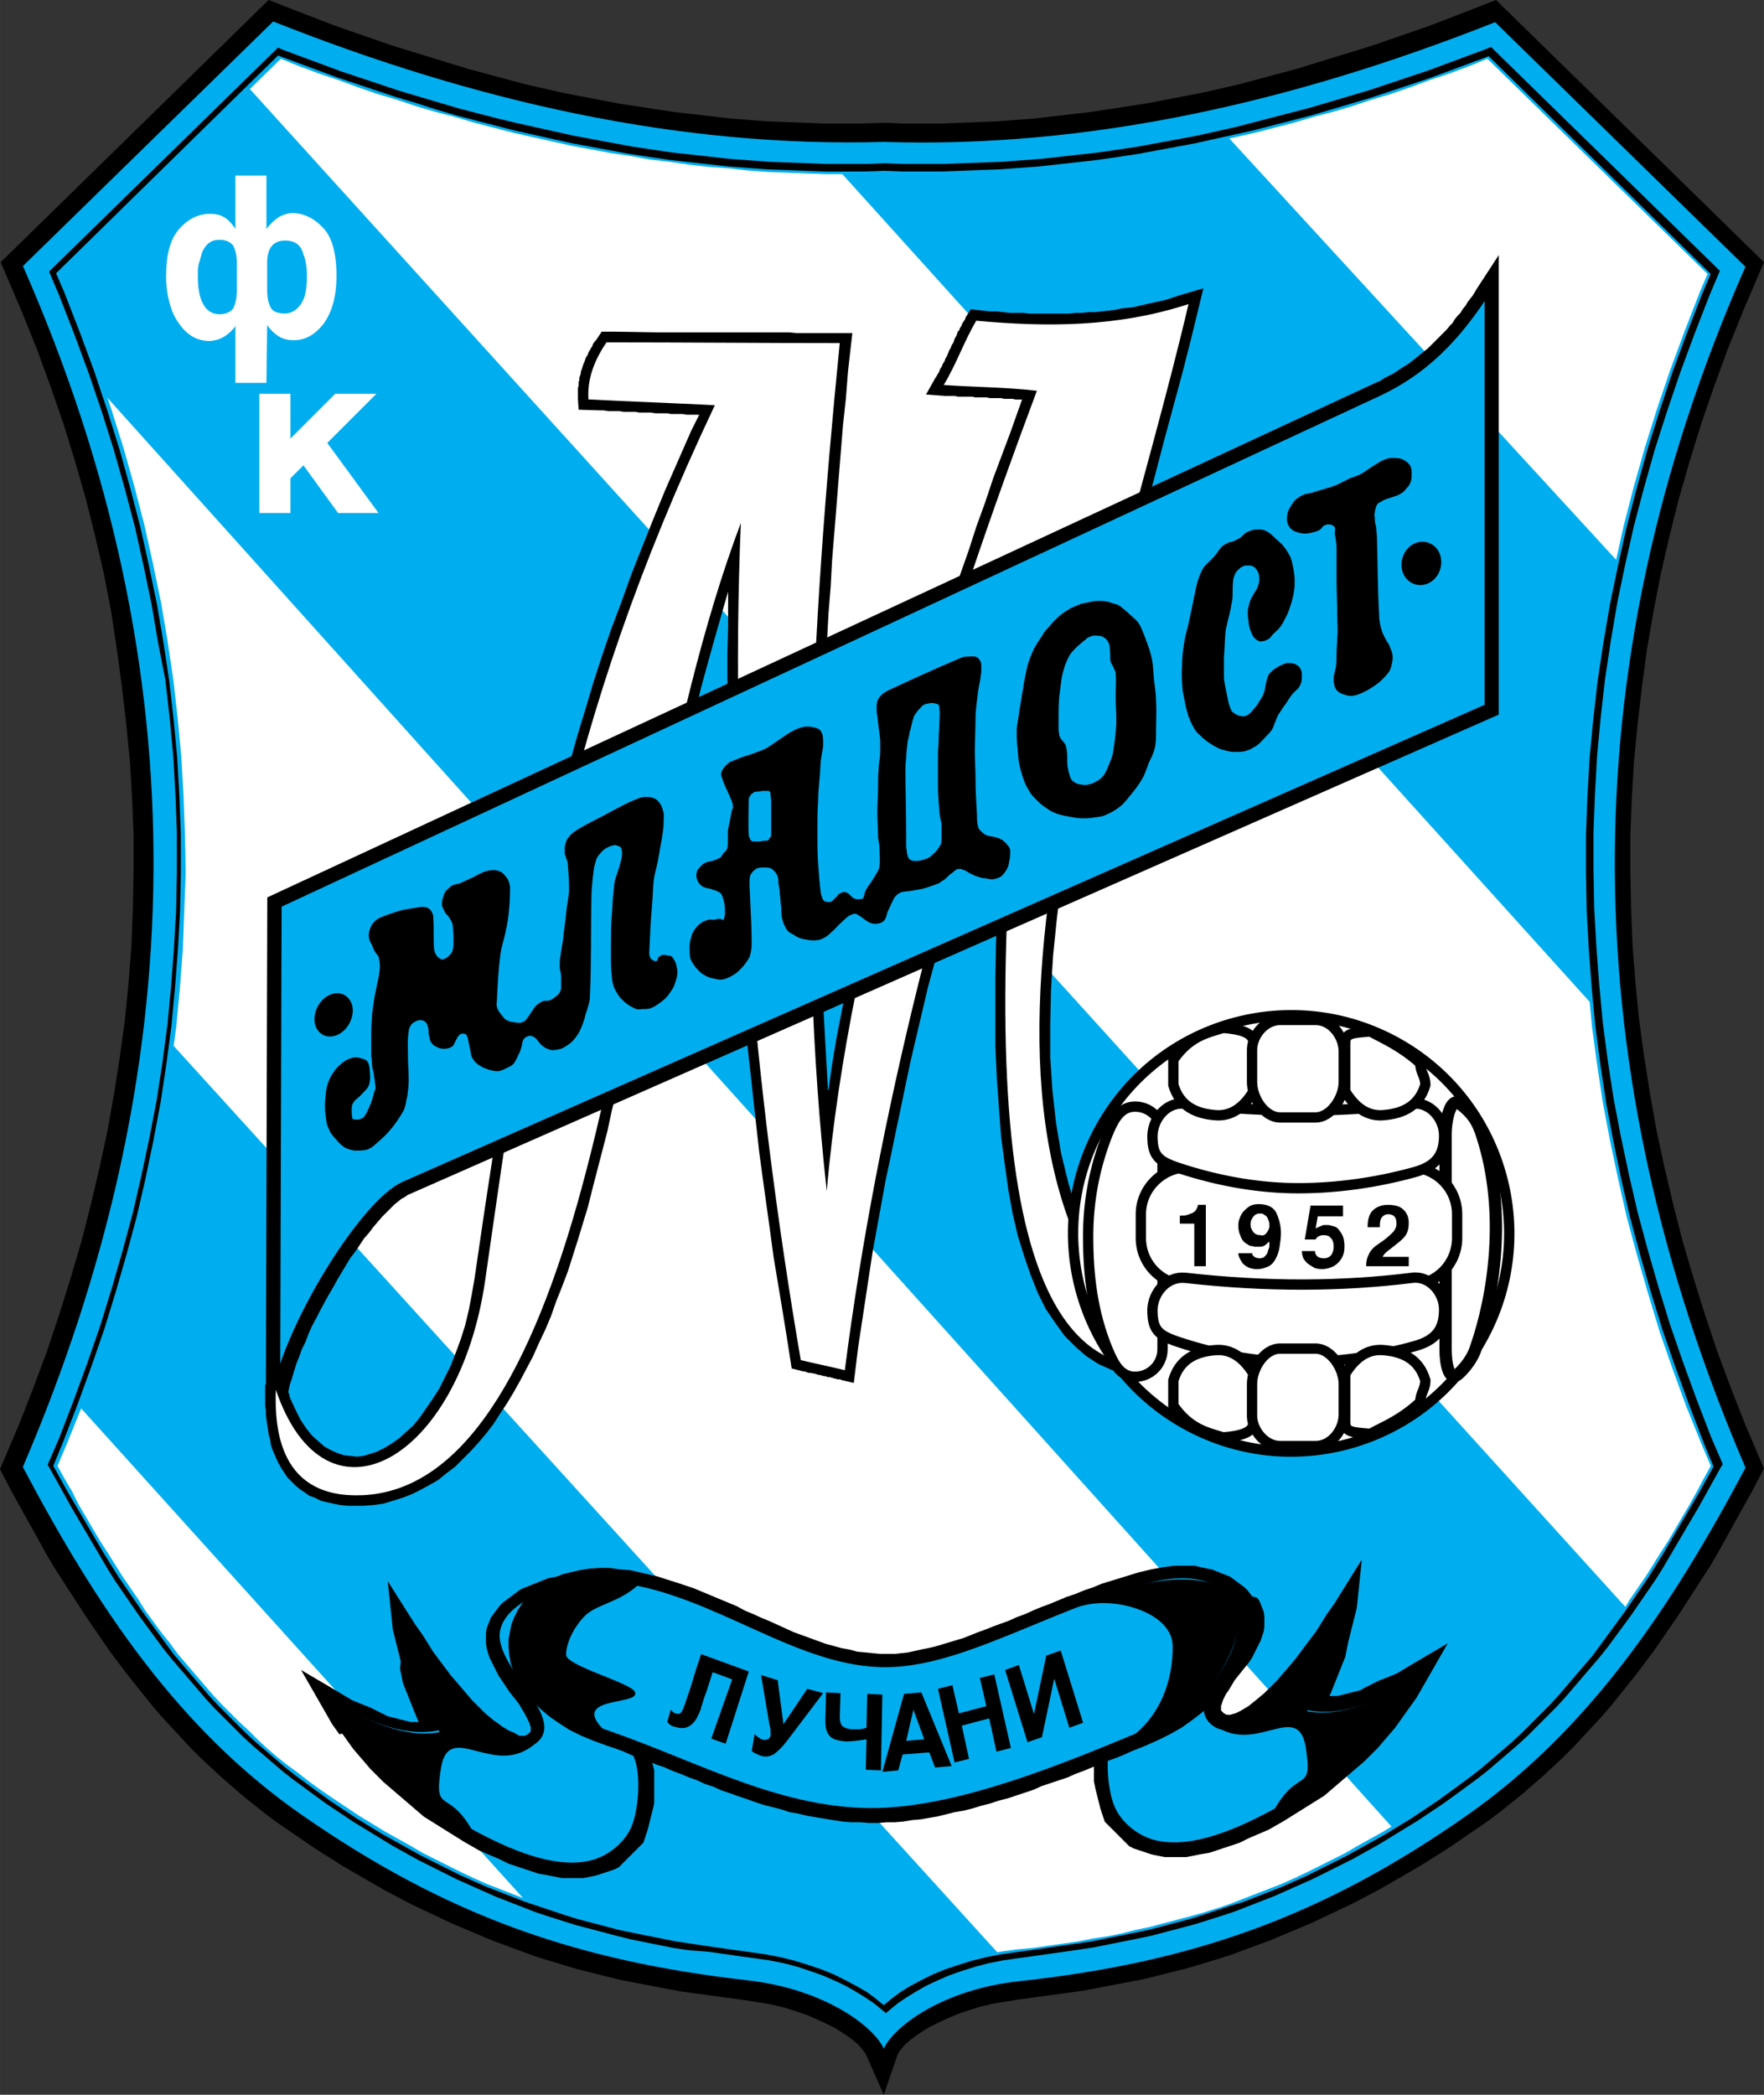 <?xml version="1.0" encoding="UTF-8" standalone="no"?>
<svg
   xmlns:dc="http://purl.org/dc/elements/1.1/"
   xmlns:cc="http://creativecommons.org/ns#"
   xmlns:rdf="http://www.w3.org/1999/02/22-rdf-syntax-ns#"
   xmlns:svg="http://www.w3.org/2000/svg"
   xmlns="http://www.w3.org/2000/svg"
   xmlns:sodipodi="http://sodipodi.sourceforge.net/DTD/sodipodi-0.dtd"
   xmlns:inkscape="http://www.inkscape.org/namespaces/inkscape"
   width="76.897mm"
   height="91.281mm"
   viewBox="0 0 290.633 345"
   version="1.1"
   id="svg3966"
   inkscape:version="1.0.1 (3bc2e813f5, 2020-09-07)"
   sodipodi:docname="mladost.svg">
  <rect x="0" y="0" width="290.633" height="345" fill="#333333" stroke="none"/>
  <defs
     id="defs3960" />
  <sodipodi:namedview
     id="base"
     pagecolor="#ffffff"
     bordercolor="#666666"
     borderopacity="1.0"
     inkscape:pageopacity="0.0"
     inkscape:pageshadow="2"
     inkscape:zoom="0.35"
     inkscape:cx="211.74496"
     inkscape:cy="258.21429"
     inkscape:document-units="px"
     inkscape:current-layer="layer1"
     inkscape:document-rotation="0"
     showgrid="false"
     inkscape:window-width="1267"
     inkscape:window-height="728"
     inkscape:window-x="26"
     inkscape:window-y="0"
     inkscape:window-maximized="0" />
  <g
     inkscape:label="Layer 1"
     inkscape:groupmode="layer"
     id="layer1"
     transform="translate(-163.255,-261.786)">
    <g
       id="g4128">
      <path
         class="st0"
         d="m 308.869,599.648 c -1.309,-3.688 -9.636,-10.112 -22.484,-11.54 -28.314,-3.212 -49.728,-10.707 -73.64,-27.362 -20.105,-14.038 -33.548,-33.905 -45.921,-57.341 27.838,-64.836 29.622,-130.624 0,-197.84 l 41.4,-40.448 c 33.548,13.324 67.097,20.819 100.645,19.867 33.548,1.071 67.097,-6.424 100.764,-19.748 l 41.4,40.448 c -29.622,67.216 -27.838,133.003 0,197.84 -12.372,23.317 -25.934,43.303 -45.921,57.341 -23.912,16.774 -45.445,24.269 -73.64,27.362 -12.967,1.309 -21.295,7.733 -22.603,11.421 z m -32.002,-17.607 -2.379,-0.357 -2.379,-0.476 -2.379,-0.476 -2.379,-0.476 -2.26,-0.476 -2.26,-0.595 -2.26,-0.595 -2.26,-0.595 -2.26,-0.714 -2.141,-0.714 -2.141,-0.714 -2.141,-0.714 -2.141,-0.833 -2.141,-0.833 -2.141,-0.833 -2.141,-0.952 -2.141,-0.952 -2.141,-1.071 -2.141,-1.071 -2.141,-1.071 -2.141,-1.19 -2.141,-1.19 -2.141,-1.19 -2.141,-1.309 -2.141,-1.309 -2.141,-1.428 -2.141,-1.428 -2.141,-1.547 -1.784,-1.309 -1.784,-1.309 -1.666,-1.309 -1.666,-1.428 -1.666,-1.428 -1.666,-1.428 -1.547,-1.428 -1.547,-1.547 -1.547,-1.547 -1.547,-1.547 -1.428,-1.547 -1.428,-1.666 -1.428,-1.666 -1.428,-1.666 -1.428,-1.666 -1.309,-1.784 -1.309,-1.784 -1.309,-1.784 -1.309,-1.784 -1.309,-1.903 -1.309,-1.903 -1.309,-1.903 -1.19,-1.903 -1.19,-1.903 -1.19,-2.022 -1.19,-2.022 -1.19,-2.022 -1.19,-2.022 -1.19,-2.022 -1.19,-2.141 -1.19,-2.141 -0.119,-0.119 1.666,-4.045 2.379,-6.186 2.26,-6.186 2.141,-6.186 1.903,-6.186 1.784,-6.186 1.666,-6.186 1.428,-6.186 1.309,-6.305 1.19,-6.305 0.952,-6.305 0.833,-6.305 0.595,-6.305 0.476,-6.305 0.357,-6.305 0.119,-6.305 v -6.305 l -0.238,-6.305 -0.357,-6.305 -0.595,-6.305 -0.714,-6.305 -0.952,-6.305 -1.071,-6.305 -1.309,-6.305 -1.428,-6.424 -1.666,-6.424 -1.784,-6.424 -2.022,-6.424 -2.141,-6.424 -2.379,-6.424 -2.498,-6.424 -1.428,-3.331 36.76,-36.047 0.238,0.119 3.212,1.19 3.212,1.19 3.212,1.19 3.212,1.071 3.212,1.071 3.212,1.071 3.212,0.952 3.331,1.071 3.212,0.952 3.212,0.833 3.212,0.833 3.212,0.833 3.212,0.714 3.212,0.714 3.212,0.714 3.212,0.595 3.212,0.595 3.212,0.595 3.212,0.476 3.212,0.476 3.212,0.357 3.212,0.357 3.212,0.357 3.212,0.238 3.212,0.238 3.212,0.119 3.212,0.119 3.212,0.119 h 3.212 3.212 l 3.093,-0.119 3.093,0.119 h 3.212 3.212 l 3.212,-0.119 3.212,-0.119 3.212,-0.119 3.212,-0.238 3.212,-0.238 3.212,-0.357 3.212,-0.357 3.212,-0.357 3.212,-0.476 3.212,-0.476 3.212,-0.595 3.212,-0.595 3.212,-0.595 3.212,-0.714 3.212,-0.714 3.212,-0.714 3.212,-0.833 3.212,-0.833 3.212,-0.833 3.212,-0.952 3.212,-0.952 3.212,-0.952 3.212,-1.071 3.212,-1.071 3.212,-1.071 3.212,-1.19 3.212,-1.19 3.212,-1.19 0.238,-0.119 36.76,36.047 -1.428,3.331 -2.498,6.424 -2.379,6.424 -2.141,6.424 -2.022,6.424 -1.784,6.424 -1.666,6.424 -1.428,6.424 -1.309,6.305 -1.071,6.305 -0.952,6.305 -0.714,6.305 -0.595,6.305 -0.357,6.305 -0.238,6.305 v 6.305 l 0.119,6.305 0.357,6.305 0.476,6.305 0.595,6.305 0.833,6.305 0.952,6.305 1.19,6.305 1.309,6.305 1.428,6.186 1.666,6.186 1.784,6.186 1.903,6.186 2.141,6.186 2.26,6.186 2.379,6.186 1.666,4.045 -0.119,0.119 -1.19,2.141 -1.19,2.141 -1.19,2.022 -1.19,2.022 -1.19,2.022 -1.19,2.022 -1.19,2.022 -1.19,1.903 -1.19,1.903 -1.309,1.903 -1.309,1.903 -1.309,1.903 -1.309,1.784 -1.309,1.784 -1.309,1.784 -1.309,1.784 -1.428,1.666 -1.428,1.666 -1.428,1.666 -1.428,1.666 -1.428,1.547 -1.547,1.547 -1.547,1.547 -1.547,1.547 -1.547,1.428 -1.666,1.428 -1.666,1.428 -1.666,1.428 -1.666,1.309 -1.784,1.309 -1.784,1.309 -2.141,1.547 -2.141,1.428 -2.141,1.428 -2.141,1.309 -2.141,1.309 -2.141,1.19 -2.141,1.19 -2.141,1.19 -2.141,1.071 -2.141,1.071 -2.141,1.071 -2.141,0.952 -2.141,0.952 -2.141,0.833 -2.141,0.833 -2.141,0.833 -2.022,0.595 -2.141,0.714 -2.141,0.714 -2.26,0.714 -2.26,0.595 -2.26,0.595 -2.26,0.595 -2.26,0.476 -2.379,0.476 -2.379,0.476 -2.379,0.476 -2.379,0.357 -2.498,0.357 -2.498,0.357 -2.498,0.357 -2.617,0.357 -2.498,0.357 -2.498,0.476 -2.379,0.595 -2.26,0.714 -2.141,0.714 -2.022,0.833 -1.903,0.952 -1.784,0.952 -1.547,0.952 -1.428,1.071 -1.309,1.071 -0.119,0.119 -0.119,-0.119 -1.309,-1.071 -1.428,-1.071 -1.666,-0.952 -1.784,-0.952 -1.903,-0.952 -2.022,-0.833 -2.141,-0.714 -2.26,-0.714 -2.379,-0.595 -2.498,-0.476 -2.498,-0.357 -2.617,-0.357 -2.498,-0.357 -2.498,-0.357 z"
         id="path3504"
         style="fill:#ffffff;stroke-width:1.19" />
      <path
         class="st1"
         d="m 190.855,436.903 -0.952,6.305 -1.19,6.305 -1.309,6.305 -1.428,6.186 -1.666,6.186 -1.784,6.186 -1.903,6.186 -2.141,6.186 -2.26,6.186 -0.119,0.238 73.997,81.967 1.666,0.595 2.141,0.714 2.141,0.714 2.26,0.714 2.26,0.595 2.26,0.595 2.26,0.595 2.26,0.476 2.379,0.476 2.379,0.476 2.379,0.476 2.379,0.357 2.498,0.357 2.498,0.357 2.498,0.357 2.617,0.357 2.498,0.357 2.498,0.476 2.379,0.595 2.26,0.714 2.141,0.714 2.022,0.833 1.903,0.952 1.784,0.952 1.666,0.952 1.428,1.071 1.309,1.071 0.119,0.119 0.119,-0.119 1.309,-1.071 1.428,-1.071 1.666,-0.952 1.784,-0.952 1.903,-0.952 2.022,-0.833 2.141,-0.714 2.26,-0.714 2.379,-0.595 2.022,-0.357 -136.691,-150.372 z m 172.5,-152.395 -3.212,0.714 -3.212,0.595 -3.212,0.595 -3.212,0.595 -3.212,0.476 -3.212,0.476 -3.212,0.357 -3.212,0.357 -3.212,0.357 -3.212,0.238 -3.212,0.238 -3.212,0.119 -3.212,0.119 -3.212,0.119 h -3.212 -3.212 l -3.093,-0.119 -3.093,0.119 h -3.212 -1.071 l 124.319,137.643 -0.357,-3.093 -0.476,-6.305 -0.357,-6.305 -0.119,-6.305 v -6.305 l 0.238,-6.305 0.357,-6.305 0.595,-6.305 0.714,-6.305 0.952,-6.305 1.071,-6.305 1.309,-6.305 0.119,-0.714 -64.36,-70.071 z m -190.821,22.247 1.428,3.331 2.498,6.424 2.379,6.424 1.071,3.212 212.948,236.86 0.714,-0.476 2.141,-1.309 2.141,-1.428 2.141,-1.428 2.141,-1.547 1.784,-1.309 1.784,-1.309 1.666,-1.309 1.666,-1.428 1.666,-1.428 1.666,-1.428 1.547,-1.428 1.547,-1.547 1.547,-1.547 1.547,-1.547 1.428,-1.547 1.428,-1.666 1.428,-1.666 1.428,-1.666 1.428,-1.666 1.309,-1.784 1.309,-1.784 1.309,-1.784 1.309,-1.784 0.357,-0.476 -227.343,-250.779 z"
         id="path3506"
         style="fill:#00aeef;stroke-width:1.19" />
      <polygon
         class="st2"
         points="105.7,270.2 103.8,269.6 102,269 100.2,268.3 98.4,267.6 96.6,266.9 94.8,266.2 93,265.4 91.3,264.6 89.5,263.7 87.7,262.8 85.9,261.9 84.2,260.9 82.4,259.9 80.6,258.9 78.8,257.8 77,256.7 75.2,255.5 73.4,254.3 71.5,253 70,251.9 68.6,250.8 67.1,249.7 65.7,248.6 64.3,247.4 63,246.2 61.7,244.9 60.4,243.7 59.1,242.4 57.8,241.1 56.6,239.8 55.4,238.4 54.2,237 53,235.6 51.8,234.2 50.7,232.7 49.5,231.2 48.4,229.7 47.3,228.2 46.3,226.6 45.2,225 44.1,223.4 43.1,221.8 42.1,220.2 41,218.5 40,216.8 39,215.1 38,213.4 37.1,211.6 36.1,209.9 35.1,208.1 35,207.9 36.4,204.6 38.5,199.4 40.4,194.2 42.2,189 43.8,183.7 45.3,178.5 46.7,173.3 47.9,168 49,162.8 50,157.5 50.8,152.2 51.5,147 52,141.7 52.4,136.4 52.6,131.1 52.8,125.8 52.7,120.5 52.5,115.2 52.2,109.8 51.7,104.5 51.1,99.2 50.3,93.8 49.4,88.5 48.3,83.2 47.1,77.8 45.7,72.4 44.2,67.1 42.5,61.7 40.7,56.4 38.7,51 36.6,45.6 35.4,42.8 66.3,12.6 66.5,12.6 69.2,13.7 71.9,14.7 74.6,15.6 77.3,16.6 79.9,17.5 82.6,18.3 85.3,19.2 88,20 90.7,20.7 93.4,21.5 96.1,22.2 98.8,22.9 101.5,23.5 104.2,24.1 106.9,24.7 109.6,25.2 112.3,25.7 115,26.1 117.7,26.6 120.4,26.9 123.1,27.3 125.8,27.6 128.5,27.8 131.2,28.1 133.9,28.3 136.6,28.4 139.3,28.5 142,28.6 144.7,28.6 147.4,28.6 150,28.5 152.6,28.6 155.3,28.6 158,28.6 160.7,28.5 163.4,28.4 166.1,28.3 168.8,28.1 171.5,27.8 174.2,27.6 176.9,27.3 179.6,26.9 182.3,26.6 185,26.1 187.7,25.7 190.4,25.2 193.1,24.7 195.8,24.1 198.5,23.5 201.2,22.9 203.9,22.2 206.6,21.5 209.3,20.7 212,20 214.7,19.2 217.4,18.3 220.1,17.5 222.7,16.6 225.4,15.6 228.1,14.7 230.8,13.7 233.5,12.6 233.7,12.6 264.6,42.8 263.4,45.6 261.3,51 259.3,56.4 257.5,61.7 255.8,67.1 254.3,72.4 252.9,77.8 251.7,83.2 250.6,88.5 249.7,93.8 248.9,99.2 248.3,104.5 247.8,109.8 247.5,115.2 247.3,120.5 247.3,125.8 247.4,131.1 247.6,136.4 248,141.7 248.5,147 249.2,152.2 250,157.5 251,162.8 252.1,168 253.3,173.3 254.7,178.5 256.2,183.7 257.8,189 259.6,194.2 261.5,199.4 263.6,204.6 265,207.9 264.9,208.1 263.9,209.9 263,211.6 262,213.4 261,215.1 260,216.8 259,218.5 257.9,220.2 256.9,221.8 255.9,223.4 254.8,225 253.7,226.6 252.7,228.2 251.6,229.7 250.5,231.2 249.3,232.7 248.2,234.2 247,235.6 245.8,237 244.6,238.4 243.4,239.8 242.2,241.1 240.9,242.4 239.6,243.7 238.3,244.9 237,246.2 235.7,247.4 234.3,248.6 232.9,249.7 231.4,250.8 230,251.9 228.5,253 226.6,254.3 224.8,255.5 223,256.7 221.2,257.8 219.4,258.9 217.6,259.9 215.8,260.9 214.1,261.9 212.3,262.8 210.5,263.7 208.7,264.6 207,265.4 205.2,266.2 203.4,266.9 201.6,267.6 199.8,268.3 198,269 196.2,269.6 194.3,270.2 192.5,270.7 190.6,271.2 188.7,271.7 186.8,272.2 184.9,272.6 182.9,273.1 180.9,273.5 178.9,273.8 176.9,274.2 174.8,274.5 172.7,274.8 170.6,275.1 168.4,275.3 166.2,275.6 164.1,276 162.2,276.5 160.3,277.1 158.5,277.7 156.8,278.4 155.2,279.2 153.8,280 152.4,280.8 151.2,281.7 150.1,282.6 150,282.6 149.9,282.6 148.8,281.7 147.6,280.8 146.2,280 144.8,279.2 143.2,278.4 141.5,277.7 139.7,277.1 137.8,276.5 135.9,276 133.8,275.6 131.6,275.3 129.4,275.1 127.3,274.8 125.2,274.5 123.1,274.2 121.1,273.8 119.1,273.5 117.1,273.1 115.1,272.6 113.2,272.2 111.3,271.7 109.4,271.2 107.5,270.7 "
         id="polygon3508"
         transform="matrix(1.19,0,0,1.19,130.421,255.837)"
         style="fill:none;stroke:#00aeef;stroke-width:1;stroke-miterlimit:2.613" />
      <path
         class="st3"
         d="m 308.869,599.648 c -1.309,-3.688 -9.636,-10.112 -22.484,-11.54 -28.314,-3.212 -49.728,-10.707 -73.64,-27.362 -20.105,-14.038 -33.548,-33.905 -45.921,-57.341 27.838,-64.836 29.622,-130.624 0,-197.84 l 41.4,-40.448 c 33.548,13.324 67.097,20.819 100.645,19.867 33.548,1.071 67.097,-6.424 100.764,-19.748 l 41.4,40.448 c -29.622,67.216 -27.838,133.003 0,197.84 -12.372,23.317 -25.934,43.303 -45.921,57.341 -23.912,16.774 -45.445,24.269 -73.64,27.362 -12.967,1.309 -21.295,7.733 -22.603,11.421 m 0,7.138 -2.855,-6.424 -0.238,-0.476 -0.476,-0.595 -0.595,-0.714 -0.833,-0.714 -0.952,-0.714 -1.071,-0.714 -1.19,-0.714 -1.428,-0.714 -1.547,-0.714 -1.666,-0.714 -1.784,-0.595 -1.903,-0.595 -2.022,-0.476 -2.141,-0.357 -2.26,-0.357 -2.617,-0.357 -2.617,-0.357 -2.617,-0.357 -2.617,-0.357 -2.498,-0.476 -2.498,-0.476 -2.498,-0.476 -2.498,-0.476 -2.379,-0.595 -2.379,-0.595 -2.379,-0.595 -2.379,-0.714 -2.379,-0.714 -2.26,-0.714 -2.26,-0.833 -2.26,-0.833 -2.26,-0.833 -2.26,-0.952 -2.26,-0.952 -2.26,-0.952 -2.26,-1.071 -2.26,-1.071 -2.26,-1.071 -2.26,-1.19 -2.26,-1.19 -2.26,-1.309 -2.26,-1.309 -2.26,-1.309 -2.26,-1.428 -2.26,-1.428 -2.26,-1.547 -2.26,-1.547 -1.903,-1.309 -1.903,-1.428 -1.784,-1.428 -1.784,-1.428 -1.784,-1.547 -1.784,-1.547 -1.666,-1.547 -1.666,-1.547 -1.666,-1.666 -1.547,-1.666 -1.547,-1.666 -1.547,-1.666 -1.547,-1.784 -1.428,-1.784 -1.428,-1.784 -1.428,-1.784 -1.428,-1.903 -1.428,-1.903 -1.309,-1.903 -1.309,-1.903 -1.309,-1.903 -1.309,-2.022 -1.309,-2.022 -1.309,-2.022 -1.309,-2.022 -1.19,-2.022 -1.19,-2.141 -1.19,-2.141 -1.19,-2.141 -1.19,-2.141 -1.19,-2.141 -1.784,-3.45 3.093,-7.257 2.379,-6.067 2.26,-6.067 2.022,-6.067 1.903,-6.067 1.784,-6.067 1.547,-6.067 1.428,-6.067 1.309,-6.067 1.071,-6.067 0.952,-6.067 0.833,-6.067 0.595,-6.067 0.476,-6.067 0.238,-6.067 0.119,-6.067 v -6.067 l -0.238,-6.067 -0.357,-6.067 -0.595,-6.067 -0.714,-6.186 -0.833,-6.186 -0.952,-6.305 -1.19,-6.186 -1.428,-6.186 -1.547,-6.186 -1.784,-6.186 -1.903,-6.186 -2.141,-6.186 -2.26,-6.186 -2.498,-6.186 -3.45,-8.09 44.136,-43.184 4.878,1.903 3.093,1.19 3.093,1.19 3.093,1.071 3.093,1.071 3.093,1.071 3.093,0.952 3.093,0.952 3.093,0.952 3.093,0.952 3.093,0.833 3.093,0.833 3.093,0.833 3.093,0.714 3.093,0.714 3.093,0.595 3.093,0.595 3.093,0.595 3.093,0.476 3.093,0.476 3.093,0.476 3.093,0.357 3.093,0.357 3.093,0.357 3.093,0.238 3.093,0.238 3.093,0.119 3.093,0.119 3.093,0.119 h 3.093 3.093 l 3.688,-0.119 3.212,0.119 h 3.093 3.093 l 3.093,-0.119 3.093,-0.119 3.093,-0.119 3.093,-0.238 3.093,-0.238 3.093,-0.357 3.093,-0.357 3.093,-0.357 3.093,-0.476 3.093,-0.476 3.093,-0.476 3.093,-0.595 3.093,-0.595 3.093,-0.595 3.093,-0.714 3.093,-0.714 3.093,-0.833 3.093,-0.833 3.093,-0.833 3.093,-0.952 3.093,-0.952 3.093,-0.952 3.093,-0.952 3.093,-1.071 3.093,-1.071 3.093,-1.071 3.093,-1.19 3.093,-1.19 4.878,-1.903 44.136,43.184 -3.45,8.09 -2.498,6.186 -2.26,6.186 -2.141,6.186 -1.903,6.186 -1.784,6.186 -1.547,6.186 -1.428,6.186 -1.19,6.186 -1.071,6.186 -0.833,6.186 -0.714,6.186 -0.595,6.067 -0.357,6.067 -0.238,6.067 v 6.067 l 0.119,6.067 0.238,6.067 0.476,6.067 0.595,6.067 0.833,6.067 0.952,6.067 1.071,6.067 1.309,6.067 1.428,6.067 1.547,6.067 1.784,6.067 1.903,6.067 2.022,6.067 2.26,6.067 2.379,6.067 3.093,7.257 -1.784,3.45 -1.19,2.141 -1.19,2.141 -1.19,2.141 -1.19,2.141 -1.19,2.141 -1.19,2.022 -1.309,2.022 -1.309,2.022 -1.309,2.022 -1.309,2.022 -1.309,1.903 -1.309,1.903 -1.309,1.903 -1.428,1.903 -1.428,1.903 -1.428,1.784 -1.428,1.784 -1.428,1.784 -1.547,1.784 -1.547,1.666 -1.547,1.666 -1.547,1.666 -1.666,1.666 -1.666,1.547 -1.666,1.547 -1.784,1.547 -1.784,1.547 -1.784,1.428 -1.784,1.428 -1.903,1.428 -1.903,1.309 -2.26,1.547 -2.26,1.547 -2.26,1.428 -2.26,1.428 -2.26,1.309 -2.26,1.309 -2.26,1.309 -2.26,1.19 -2.26,1.19 -2.26,1.071 -2.26,1.071 -2.26,1.071 -2.26,0.952 -2.26,0.952 -2.26,0.952 -2.26,0.833 -2.26,0.833 -2.26,0.833 -2.26,0.714 -2.379,0.714 -2.379,0.714 -2.379,0.595 -2.379,0.595 -2.379,0.595 -2.498,0.476 -2.498,0.476 -2.498,0.476 -2.498,0.476 -2.617,0.357 -2.617,0.357 -2.617,0.357 -2.617,0.357 -2.26,0.357 -2.141,0.357 -2.022,0.476 -1.903,0.595 -1.784,0.595 -1.666,0.714 -1.547,0.714 -1.428,0.714 -1.19,0.714 -1.071,0.714 -0.952,0.714 -0.833,0.714 -0.595,0.714 -0.476,0.595 -0.238,0.476 z"
         id="path3510"
         style="clip-rule:evenodd;fill-rule:evenodd;stroke-width:1.19" />
      <path
         class="st4"
         d="m 308.869,599.648 c -1.309,-3.688 -9.636,-10.112 -22.484,-11.54 -28.314,-3.212 -49.728,-10.707 -73.64,-27.362 -20.105,-14.038 -33.548,-33.905 -45.921,-57.341 27.838,-64.836 29.622,-130.624 0,-197.84 l 41.4,-40.448 c 33.548,13.324 67.097,20.819 100.645,19.867 33.548,1.071 67.097,-6.424 100.764,-19.748 l 41.4,40.448 c -29.622,67.216 -27.838,133.003 0,197.84 -12.372,23.317 -25.934,43.303 -45.921,57.341 -23.912,16.774 -45.445,24.269 -73.64,27.362 -12.967,1.309 -21.295,7.733 -22.603,11.421 m -32.002,-17.607 -2.379,-0.357 -2.379,-0.476 -2.379,-0.476 -2.379,-0.476 -2.26,-0.476 -2.26,-0.595 -2.26,-0.595 -2.26,-0.595 -2.26,-0.714 -2.141,-0.714 -2.141,-0.714 -2.141,-0.714 -2.141,-0.833 -2.141,-0.833 -2.141,-0.833 -2.141,-0.952 -2.141,-0.952 -2.141,-1.071 -2.141,-1.071 -2.141,-1.071 -2.141,-1.19 -2.141,-1.19 -2.141,-1.19 -2.141,-1.309 -2.141,-1.309 -2.141,-1.428 -2.141,-1.428 -2.141,-1.547 -1.784,-1.309 -1.784,-1.309 -1.666,-1.309 -1.666,-1.428 -1.666,-1.428 -1.666,-1.428 -1.547,-1.428 -1.547,-1.547 -1.547,-1.547 -1.547,-1.547 -1.428,-1.547 -1.428,-1.666 -1.428,-1.666 -1.428,-1.666 -1.428,-1.666 -1.309,-1.784 -1.309,-1.784 -1.309,-1.784 -1.309,-1.784 -1.309,-1.903 -1.309,-1.903 -1.309,-1.903 -1.19,-1.903 -1.19,-1.903 -1.19,-2.022 -1.19,-2.022 -1.19,-2.022 -1.19,-2.022 -1.19,-2.022 -1.19,-2.141 -1.19,-2.141 -0.119,-0.119 1.666,-4.045 2.379,-6.186 2.26,-6.186 2.141,-6.186 1.903,-6.186 1.784,-6.186 1.666,-6.186 1.428,-6.186 1.309,-6.305 1.19,-6.305 0.952,-6.305 0.833,-6.305 0.595,-6.305 0.476,-6.305 0.357,-6.305 0.119,-6.305 v -6.305 l -0.238,-6.305 -0.357,-6.305 -0.595,-6.305 -0.714,-6.305 -0.952,-6.305 -1.071,-6.305 -1.309,-6.305 -1.428,-6.424 -1.666,-6.424 -1.784,-6.424 -2.022,-6.424 -2.141,-6.424 -2.379,-6.424 -2.498,-6.424 -1.428,-3.331 36.76,-36.047 0.238,0.119 3.212,1.19 3.212,1.19 3.212,1.19 3.212,1.071 3.212,1.071 3.212,1.071 3.212,0.952 3.331,1.071 3.212,0.952 3.212,0.833 3.212,0.833 3.212,0.833 3.212,0.714 3.212,0.714 3.212,0.714 3.212,0.595 3.212,0.595 3.212,0.595 3.212,0.476 3.212,0.476 3.212,0.357 3.212,0.357 3.212,0.357 3.212,0.238 3.212,0.238 3.212,0.119 3.212,0.119 3.212,0.119 h 3.212 3.212 l 3.093,-0.119 3.093,0.119 h 3.212 3.212 l 3.212,-0.119 3.212,-0.119 3.212,-0.119 3.212,-0.238 3.212,-0.238 3.212,-0.357 3.212,-0.357 3.212,-0.357 3.212,-0.476 3.212,-0.476 3.212,-0.595 3.212,-0.595 3.212,-0.595 3.212,-0.714 3.212,-0.714 3.212,-0.714 3.212,-0.833 3.212,-0.833 3.212,-0.833 3.212,-0.952 3.212,-0.952 3.212,-0.952 3.212,-1.071 3.212,-1.071 3.212,-1.071 3.212,-1.19 3.212,-1.19 3.212,-1.19 0.238,-0.119 36.76,36.047 -1.428,3.331 -2.498,6.424 -2.379,6.424 -2.141,6.424 -2.022,6.424 -1.784,6.424 -1.666,6.424 -1.428,6.424 -1.309,6.305 -1.071,6.305 -0.952,6.305 -0.714,6.305 -0.595,6.305 -0.357,6.305 -0.238,6.305 v 6.305 l 0.119,6.305 0.357,6.305 0.476,6.305 0.595,6.305 0.833,6.305 0.952,6.305 1.19,6.305 1.309,6.305 1.428,6.186 1.666,6.186 1.784,6.186 1.903,6.186 2.141,6.186 2.26,6.186 2.379,6.186 1.666,4.045 -0.119,0.119 -1.19,2.141 -1.19,2.141 -1.19,2.022 -1.19,2.022 -1.19,2.022 -1.19,2.022 -1.19,2.022 -1.19,1.903 -1.19,1.903 -1.309,1.903 -1.309,1.903 -1.309,1.903 -1.309,1.784 -1.309,1.784 -1.309,1.784 -1.309,1.784 -1.428,1.666 -1.428,1.666 -1.428,1.666 -1.428,1.666 -1.428,1.547 -1.547,1.547 -1.547,1.547 -1.547,1.547 -1.547,1.428 -1.666,1.428 -1.666,1.428 -1.666,1.428 -1.666,1.309 -1.784,1.309 -1.784,1.309 -2.141,1.547 -2.141,1.428 -2.141,1.428 -2.141,1.309 -2.141,1.309 -2.141,1.19 -2.141,1.19 -2.141,1.19 -2.141,1.071 -2.141,1.071 -2.141,1.071 -2.141,0.952 -2.141,0.952 -2.141,0.833 -2.141,0.833 -2.141,0.833 -2.022,0.595 -2.141,0.714 -2.141,0.714 -2.26,0.714 -2.26,0.595 -2.26,0.595 -2.26,0.595 -2.26,0.476 -2.379,0.476 -2.379,0.476 -2.379,0.476 -2.379,0.357 -2.498,0.357 -2.498,0.357 -2.498,0.357 -2.617,0.357 -2.498,0.357 -2.498,0.476 -2.379,0.595 -2.26,0.714 -2.141,0.714 -2.022,0.833 -1.903,0.952 -1.784,0.952 -1.547,0.952 -1.428,1.071 -1.309,1.071 -0.119,0.119 -0.119,-0.119 -1.309,-1.071 -1.428,-1.071 -1.666,-0.952 -1.784,-0.952 -1.903,-0.952 -2.022,-0.833 -2.141,-0.714 -2.26,-0.714 -2.379,-0.595 -2.498,-0.476 -2.498,-0.357 -2.617,-0.357 -2.498,-0.357 -2.498,-0.357 z"
         id="path3512"
         style="clip-rule:evenodd;fill:#00aeef;fill-rule:evenodd;stroke-width:1.19" />
      <path
         class="st5"
         d="m 308.869,599.648 c -1.309,-3.688 -9.636,-10.112 -22.484,-11.54 -28.314,-3.212 -49.728,-10.707 -73.64,-27.362 -20.105,-14.038 -33.548,-33.905 -45.921,-57.341 27.838,-64.836 29.622,-130.624 0,-197.84 l 41.4,-40.448 c 33.548,13.324 67.097,20.819 100.645,19.867 33.548,1.071 67.097,-6.424 100.764,-19.748 l 41.4,40.448 c -29.622,67.216 -27.838,133.003 0,197.84 -12.372,23.317 -25.934,43.303 -45.921,57.341 -23.912,16.774 -45.445,24.269 -73.64,27.362 -12.967,1.309 -21.295,7.733 -22.603,11.421 z m -32.002,-17.607 -2.379,-0.357 -2.379,-0.476 -2.379,-0.476 -2.379,-0.476 -2.26,-0.476 -2.26,-0.595 -2.26,-0.595 -2.26,-0.595 -2.26,-0.714 -2.141,-0.714 -2.141,-0.714 -2.141,-0.714 -2.141,-0.833 -2.141,-0.833 -2.141,-0.833 -2.141,-0.952 -2.141,-0.952 -2.141,-1.071 -2.141,-1.071 -2.141,-1.071 -2.141,-1.19 -2.141,-1.19 -2.141,-1.19 -2.141,-1.309 -2.141,-1.309 -2.141,-1.428 -2.141,-1.428 -2.141,-1.547 -1.784,-1.309 -1.784,-1.309 -1.666,-1.309 -1.666,-1.428 -1.666,-1.428 -1.666,-1.428 -1.547,-1.428 -1.547,-1.547 -1.547,-1.547 -1.547,-1.547 -1.428,-1.547 -1.428,-1.666 -1.428,-1.666 -1.428,-1.666 -1.428,-1.666 -1.309,-1.784 -1.309,-1.784 -1.309,-1.784 -1.309,-1.784 -1.309,-1.903 -1.309,-1.903 -1.309,-1.903 -1.19,-1.903 -1.19,-1.903 -1.19,-2.022 -1.19,-2.022 -1.19,-2.022 -1.19,-2.022 -1.19,-2.022 -1.19,-2.141 -1.19,-2.141 -0.119,-0.119 1.666,-4.045 2.379,-6.186 2.26,-6.186 2.141,-6.186 1.903,-6.186 1.784,-6.186 1.666,-6.186 1.428,-6.186 1.309,-6.305 1.19,-6.305 0.952,-6.305 0.833,-6.305 0.595,-6.305 0.476,-6.305 0.357,-6.305 0.119,-6.305 v -6.305 l -0.238,-6.305 -0.357,-6.305 -0.595,-6.305 -0.714,-6.305 -0.952,-6.305 -1.071,-6.305 -1.309,-6.305 -1.428,-6.424 -1.666,-6.424 -1.784,-6.424 -2.022,-6.424 -2.141,-6.424 -2.379,-6.424 -2.498,-6.424 -1.428,-3.331 36.76,-36.047 0.238,0.119 3.212,1.19 3.212,1.19 3.212,1.19 3.212,1.071 3.212,1.071 3.212,1.071 3.212,0.952 3.331,1.071 3.212,0.952 3.212,0.833 3.212,0.833 3.212,0.833 3.212,0.714 3.212,0.714 3.212,0.714 3.212,0.595 3.212,0.595 3.212,0.595 3.212,0.476 3.212,0.476 3.212,0.357 3.212,0.357 3.212,0.357 3.212,0.238 3.212,0.238 3.212,0.119 3.212,0.119 3.212,0.119 h 3.212 3.212 l 3.093,-0.119 3.093,0.119 h 3.212 3.212 l 3.212,-0.119 3.212,-0.119 3.212,-0.119 3.212,-0.238 3.212,-0.238 3.212,-0.357 3.212,-0.357 3.212,-0.357 3.212,-0.476 3.212,-0.476 3.212,-0.595 3.212,-0.595 3.212,-0.595 3.212,-0.714 3.212,-0.714 3.212,-0.714 3.212,-0.833 3.212,-0.833 3.212,-0.833 3.212,-0.952 3.212,-0.952 3.212,-0.952 3.212,-1.071 3.212,-1.071 3.212,-1.071 3.212,-1.19 3.212,-1.19 3.212,-1.19 0.238,-0.119 36.76,36.047 -1.428,3.331 -2.498,6.424 -2.379,6.424 -2.141,6.424 -2.022,6.424 -1.784,6.424 -1.666,6.424 -1.428,6.424 -1.309,6.305 -1.071,6.305 -0.952,6.305 -0.714,6.305 -0.595,6.305 -0.357,6.305 -0.238,6.305 v 6.305 l 0.119,6.305 0.357,6.305 0.476,6.305 0.595,6.305 0.833,6.305 0.952,6.305 1.19,6.305 1.309,6.305 1.428,6.186 1.666,6.186 1.784,6.186 1.903,6.186 2.141,6.186 2.26,6.186 2.379,6.186 1.666,4.045 -0.119,0.119 -1.19,2.141 -1.19,2.141 -1.19,2.022 -1.19,2.022 -1.19,2.022 -1.19,2.022 -1.19,2.022 -1.19,1.903 -1.19,1.903 -1.309,1.903 -1.309,1.903 -1.309,1.903 -1.309,1.784 -1.309,1.784 -1.309,1.784 -1.309,1.784 -1.428,1.666 -1.428,1.666 -1.428,1.666 -1.428,1.666 -1.428,1.547 -1.547,1.547 -1.547,1.547 -1.547,1.547 -1.547,1.428 -1.666,1.428 -1.666,1.428 -1.666,1.428 -1.666,1.309 -1.784,1.309 -1.784,1.309 -2.141,1.547 -2.141,1.428 -2.141,1.428 -2.141,1.309 -2.141,1.309 -2.141,1.19 -2.141,1.19 -2.141,1.19 -2.141,1.071 -2.141,1.071 -2.141,1.071 -2.141,0.952 -2.141,0.952 -2.141,0.833 -2.141,0.833 -2.141,0.833 -2.022,0.595 -2.141,0.714 -2.141,0.714 -2.26,0.714 -2.26,0.595 -2.26,0.595 -2.26,0.595 -2.26,0.476 -2.379,0.476 -2.379,0.476 -2.379,0.476 -2.379,0.357 -2.498,0.357 -2.498,0.357 -2.498,0.357 -2.617,0.357 -2.498,0.357 -2.498,0.476 -2.379,0.595 -2.26,0.714 -2.141,0.714 -2.022,0.833 -1.903,0.952 -1.784,0.952 -1.547,0.952 -1.428,1.071 -1.309,1.071 -0.119,0.119 -0.119,-0.119 -1.309,-1.071 -1.428,-1.071 -1.666,-0.952 -1.784,-0.952 -1.903,-0.952 -2.022,-0.833 -2.141,-0.714 -2.26,-0.714 -2.379,-0.595 -2.498,-0.476 -2.498,-0.357 -2.617,-0.357 -2.498,-0.357 -2.498,-0.357 z"
         id="path3514"
         style="fill:none;stroke:#000000;stroke-width:0.346;stroke-miterlimit:2.613" />
      <path
         class="st6"
         d="m 199.421,313.536 c 1.071,0 1.784,-0.357 2.26,-0.952 0.357,-0.714 0.595,-1.666 0.595,-2.974 v -4.64 c 0,-1.071 -0.238,-2.022 -0.595,-2.736 -0.476,-0.595 -1.19,-0.952 -2.26,-0.952 -1.428,0 -2.26,0.714 -2.855,2.022 -0.238,0.714 -0.357,1.428 -0.595,2.022 0,0.238 -0.119,0.595 -0.119,1.071 0,0.357 0,0.714 0,1.071 0,2.022 0.357,3.569 0.952,4.521 0.595,1.071 1.547,1.547 2.617,1.547 m 10.826,-12.134 v 0 c -1.071,0 -1.784,0.357 -2.26,0.952 -0.476,0.595 -0.714,1.547 -0.714,2.617 v 4.64 c 0,1.19 0.238,2.26 0.595,2.855 0.238,0.357 0.476,0.595 0.833,0.714 0.357,0.119 0.833,0.238 1.428,0.238 1.071,0 1.903,-0.476 2.617,-1.428 0.714,-0.952 1.071,-2.379 1.071,-4.521 0,-0.714 0,-1.428 -0.119,-2.141 -0.119,-0.357 -0.119,-0.714 -0.238,-1.071 -0.119,-0.238 -0.238,-0.595 -0.357,-1.071 -0.476,-1.19 -1.428,-1.784 -2.855,-1.784 m -8.09,13.919 c -0.476,0.714 -1.071,1.309 -1.784,1.784 -0.357,0.238 -0.833,0.476 -1.19,0.595 -0.476,0.119 -0.952,0.238 -1.428,0.238 -2.022,0 -3.688,-0.952 -4.997,-2.855 -0.714,-0.952 -1.19,-2.022 -1.547,-3.331 -0.357,-1.309 -0.595,-2.736 -0.595,-4.402 0,-3.688 0.714,-6.305 2.26,-7.971 1.547,-1.666 3.212,-2.379 4.997,-2.379 0.714,0 1.547,0.119 2.141,0.476 0.714,0.357 1.309,0.952 2.022,2.022 v -8.803 h 5.116 v 8.803 c 0.714,-0.952 1.428,-1.547 2.141,-2.022 0.714,-0.357 1.428,-0.595 2.141,-0.595 1.784,0 3.569,0.833 4.997,2.379 1.547,1.547 2.26,4.283 2.26,7.971 0,3.331 -0.714,5.829 -2.022,7.733 -1.428,1.903 -3.093,2.855 -4.997,2.855 -1.071,0 -1.903,-0.238 -2.617,-0.714 -0.714,-0.476 -1.309,-1.071 -1.784,-1.784 l -0.119,9.517 h -5.116 v -9.517 z"
         id="path3516"
         style="clip-rule:evenodd;fill:#ffffff;fill-rule:evenodd;stroke-width:1.19" />
      <polygon
         class="st3"
         points="158.5,59.8 155.8,59.6 157.1,57.3 157.3,57 157.4,56.8 157.6,56.5 157.7,56.2 157.8,56 158,55.7 158.1,55.4 158.3,55.1 158.4,54.9 158.5,54.6 158.7,54.3 158.8,54 158.9,53.8 159,53.5 159.2,53.2 159.3,52.9 159.4,52.7 159.6,52.4 159.7,52.1 159.8,51.8 160,51.5 160.1,51.2 160.2,50.9 160.4,50.7 160.5,50.4 160.7,50.1 160.8,49.8 161,49.5 161.2,49.2 161.3,48.9 162,47.8 163.8,48 164.7,48.1 165.6,48.1 166.5,48.2 167.4,48.3 168.3,48.3 169.2,48.3 170.2,48.4 171.1,48.4 172,48.4 172.9,48.4 173.8,48.4 174.7,48.4 175.6,48.4 176.5,48.3 177.4,48.3 178.3,48.2 179.2,48.2 180.1,48.1 181,48 181.9,47.9 182.8,47.7 183.7,47.6 184.6,47.5 185.4,47.3 186.3,47.1 187.2,46.9 188.1,46.7 189,46.5 189.9,46.2 190.8,45.9 194.2,44.9 192.5,51.9 191.3,56.6 190,61.4 188.7,66.2 187.4,71.2 186,76.2 184.7,81.2 183.3,86.3 182,91.4 180.7,96.6 179.5,101.7 178.3,106.9 177.2,112 176.2,117.2 175.3,122.3 174.5,127.3 173.9,132.3 173.4,137.2 173.1,142 173,146.8 173,151.4 173.3,155.9 173.8,160.4 174.5,164.6 175.5,168.7 176.7,172.7 178.2,176.5 180,180.1 182.1,183.6 184.5,186.8 187.2,189.8 192.8,194.9 187.5,195.5 185.4,195.4 183.4,195.1 181.5,194.6 179.7,193.8 178,192.7 176.5,191.4 175,189.9 173.7,188.1 172.4,186.2 171.3,184 170.3,181.5 169.4,178.9 168.5,176 167.8,173 167.2,169.7 166.7,166.1 166.2,162.4 165.9,158.4 165.6,154.2 165.4,149.8 165.4,145.1 165.4,140.2 165.5,135.1 165.7,129.8 166,124.2 166.4,118.4 166.8,112.4 167.4,106.2 168,100 167.8,100.5 166.7,104 165.7,107.4 164.6,110.9 163.6,114.3 162.6,117.7 161.6,121.1 160.6,124.6 159.7,128 158.7,131.4 157.9,134.8 157,138.2 156.1,141.5 155.3,144.9 154.5,148.3 153.7,151.7 153,155 152.3,158.4 151.6,161.7 150.9,165.1 150.2,168.4 149.6,171.7 149,175 148.4,178.3 147.9,181.6 147.4,184.9 146.9,188.2 146.4,191.5 145.8,196.4 144.1,196 143.9,195.9 143.7,195.9 143.5,195.9 143.3,195.8 143.1,195.8 142.9,195.7 142.7,195.7 142.6,195.6 142.2,195.6 142,195.5 141.4,195.4 141.2,195.3 141,195.3 140.3,195.1 139.7,195 139.5,195 139,194.8 138.8,194.8 137.2,194.4 136.5,189.9 135.9,186.2 135.3,182.6 134.7,179 134.2,175.3 133.7,171.7 133.2,168.1 132.7,164.4 132.3,160.8 131.9,157.2 131.5,153.5 131.1,149.9 130.7,146.3 130.4,142.6 130.1,139 129.8,135.4 129.5,131.8 129.3,128.1 129.1,124.5 128.9,120.9 128.7,117.2 128.6,113.6 128.5,110 128.4,106.3 128.4,102.7 128.3,99.1 128.3,95.4 128.4,91.8 128.4,88.1 128.4,86.9 127.9,88.6 127.1,91.4 126.3,94.2 125.5,97.1 124.7,100 124,102.9 123.3,105.8 122.6,108.7 122,111.7 121.3,114.7 120.7,117.6 120.1,120.6 119.5,123.6 118.9,126.6 118.3,129.6 117.7,132.6 117.1,135.6 116.5,138.5 116,141.5 115.4,144.4 114.8,147.3 114.2,150.2 113.6,153.1 113,155.9 112.3,158.7 111.7,161.5 111,164.2 110.3,166.9 109.6,169.6 109,172 108.3,174.3 107.6,176.6 106.9,178.8 106.2,181 105.4,183.1 104.6,185.1 103.9,187.1 103.1,189 102.2,190.9 101.4,192.7 100.5,194.4 99.6,196.1 98.7,197.7 97.8,199.2 96.8,200.7 95.9,202.1 94.9,203.4 93.8,204.7 92.8,205.8 91.7,206.9 90.6,208 89.4,208.9 88.3,209.8 87.1,210.5 85.8,211.2 84.6,211.8 83.3,212.3 82,212.7 80.7,213.1 79.3,213.3 77.9,213.4 76.8,213.4 75.7,213.4 74.7,213.3 73.7,213.1 72.8,212.9 72,212.7 71.2,212.3 70.4,212 69.7,211.5 69.1,211.1 68.5,210.6 67.9,210 67.4,209.5 67,208.9 66.6,208.3 66.2,207.6 65.9,207 65.6,206.3 65.3,205.6 65.1,205 65,204.3 64.8,203.6 64.7,202.9 64.6,202.3 64.5,201.6 64.4,200.9 64.4,200.3 64.3,199.6 64.3,199 64.3,198.4 64.3,197.8 64.3,196.6 67.5,197.7 67.8,198.6 68.5,200.1 69.2,201.5 70,202.7 70.8,203.7 71.7,204.5 72.5,205.2 73.4,205.7 74.3,206.1 75.2,206.4 76.1,206.5 77,206.6 77.9,206.5 78.9,206.2 79.8,205.9 80.8,205.4 81.8,204.8 82.8,204.1 83.8,203.2 84.8,202.3 85.7,201.2 86.6,199.9 87.5,198.6 88.4,197.2 89.2,195.6 90,194 90.7,192.2 91.4,190.3 92,188.4 92.5,186.3 92.9,184.2 93.3,181.9 93.9,177.8 94.5,173.7 95.1,169.7 95.7,165.8 96.3,161.9 96.8,158.1 97.4,154.3 98,150.5 98.7,146.8 99.3,143.1 100,139.4 100.6,135.8 101.4,132.2 102.1,128.6 102.9,125 103.7,121.4 104.6,117.8 105.5,114.2 106.5,110.5 107.5,106.9 108.6,103.3 109.7,99.6 110.9,95.9 112.2,92.1 113.6,88.4 115,84.5 116.5,80.7 118.1,76.7 119.7,72.8 121.5,68.7 123.3,64.6 124.4,62.4 124.3,62.4 123.8,62.4 123.2,62.4 122.7,62.4 122.1,62.3 121.6,62.3 121.1,62.3 120.5,62.3 120,62.2 119.4,62.2 118.9,62.2 118.3,62.2 117.8,62.1 117.2,62.1 116.1,62.1 115.6,62 115,62 113.9,62 113.4,61.9 112.8,61.9 111.8,61.9 111.2,61.8 110.7,61.8 107.7,61.7 107.6,60.1 107.6,59.8 107.6,59.5 107.6,59.3 107.6,59 107.6,58.7 107.7,58.4 107.7,58.1 107.7,57.9 107.8,57.6 107.8,57.3 107.9,57 108,56.7 108,56.5 108.1,56.2 108.2,55.9 108.3,55.6 108.4,55.3 108.5,55.1 108.6,54.8 108.7,54.5 108.9,54.2 109,54 109.1,53.7 109.3,53.4 109.4,53.2 109.6,52.9 109.7,52.6 109.9,52.3 110.1,52.1 110.3,51.8 110.9,50.9 112.6,50.9 118.7,51 119.7,51 122.7,51 123.8,51 124.8,51 125.8,51 126.8,51 127.8,51 128.8,51 129.8,51 130.8,51 131.8,51 132.8,51 133.9,51 134.9,51 135.9,51 136.9,51 137.9,51.1 138.9,51.1 139.9,51.1 140.9,51.1 145.6,51.1 145,56.4 144.7,60.2 144.3,63.9 144,67.6 143.7,71.3 143.4,75.1 143.1,78.8 142.8,82.5 142.6,86.2 142.3,89.9 142.1,93.6 141.9,97.3 141.7,101 141.6,104.7 141.5,108.3 141.4,112 141.3,115.7 141.2,119.3 141.2,123 141.2,126.6 141.2,130.3 141.3,133.9 141.4,137.5 141.5,141.1 141.6,144.7 141.8,148.3 142,151.9 142.2,155.5 142.2,155.9 142.3,155.8 142.8,152.3 143.4,148.7 144.1,145.1 144.8,141.5 145.5,137.9 146.3,134.3 147.1,130.7 148,127.1 148.9,123.5 149.8,119.9 150.8,116.3 151.8,112.7 152.8,109.1 153.8,105.6 154.9,102 156,98.5 157.1,95 158.2,91.5 159.4,88 160.5,84.6 161.7,81.2 162.8,77.8 164,74.5 165.1,71.2 166.3,68 167.5,64.8 168.6,61.7 169.1,60.3 169,60.3 168.6,60.3 168.2,60.3 167.8,60.2 167.4,60.2 167,60.2 166.6,60.2 166.2,60.1 165.8,60.1 165.4,60.1 165,60.1 164.6,60.1 164.2,60 163.8,60 163.4,60 163,60 162.6,60 162.2,59.9 161.8,59.9 161.4,59.9 161,59.9 160.6,59.9 160.2,59.9 159.8,59.8 159.3,59.8 158.9,59.8 "
         id="polygon3518"
         transform="matrix(1.19,0,0,1.19,130.421,255.837)"
         style="clip-rule:evenodd;fill-rule:evenodd" />
      <path
         class="st6"
         d="m 299.471,457.96 c 3.688,-43.184 20.105,-93.031 34.619,-131.814 -5.116,-0.595 -10.231,-0.595 -15.347,-0.952 2.141,-3.569 3.331,-7.138 5.353,-10.588 11.659,1.071 23.317,1.071 34.976,-2.736 -13.324,56.984 -46.04,138.833 -3.331,174.641 -25.697,3.926 -32.953,-38.664 -21.771,-128.007 -15.109,44.136 -26.172,87.202 -31.526,128.959 -2.379,-0.595 -4.759,-1.071 -7.257,-1.666 -7.852,-45.921 -11.778,-91.96 -9.874,-137.881 -12.61,33.429 -17.131,76.138 -26.172,109.329 -8.209,30.336 -19.629,50.084 -36.166,50.798 -13.562,0.595 -14.514,-10.707 -14.276,-17.369 8.209,24.15 30.217,11.659 34.5,-18.083 7.614,-52.94 12.61,-90.771 37.831,-144.067 -6.9,-0.357 -13.919,-0.595 -20.819,-0.952 -0.238,-3.093 0.833,-6.305 2.974,-9.398 12.848,0 25.578,0.119 38.426,0.119 -4.759,47.586 -7.138,94.578 -2.141,139.666"
         id="path3520"
         style="clip-rule:evenodd;fill:#ffffff;fill-rule:evenodd;stroke-width:1.19" />
      <path
         class="st6"
         d="m 375.965,428.932 c 19.867,0 35.928,16.06 35.928,35.928 0,19.867 -16.06,35.928 -35.928,35.928 -19.867,0 -35.928,-16.06 -35.928,-35.928 -0.119,-19.748 16.06,-35.928 35.928,-35.928"
         id="path3522"
         style="clip-rule:evenodd;fill:#ffffff;fill-rule:evenodd;stroke-width:1.19" />
      <circle
         transform="rotate(-60.851)"
         class="st7"
         cx="-222.909"
         cy="554.826"
         id="ellipse3524"
         r="35.929"
         style="fill:none;stroke:#000000;stroke-width:1.699;stroke-miterlimit:2.613" />
      <path
         class="st6"
         d="m 350.269,444.041 v 0 c 2.498,0 4.521,2.022 4.521,4.521 v 35.452 c 0,2.498 -2.022,4.521 -4.521,4.521 v 0 c -2.498,0 -3.569,-2.26 -4.521,-4.521 -2.498,-6.067 -3.212,-12.253 -3.212,-18.559 0,-5.591 0.952,-11.183 3.212,-16.893 0.952,-2.26 2.022,-4.521 4.521,-4.521"
         id="path3526"
         style="clip-rule:evenodd;fill:#ffffff;fill-rule:evenodd;stroke-width:1.19" />
      <path
         class="st8"
         d="m 350.269,444.041 v 0 c 2.498,0 4.521,2.022 4.521,4.521 v 35.452 c 0,2.498 -2.022,4.521 -4.521,4.521 v 0 c -2.498,0 -3.569,-2.26 -4.521,-4.521 -2.498,-6.067 -3.212,-12.253 -3.212,-18.559 0,-5.591 0.952,-11.183 3.212,-16.893 0.952,-2.26 2.022,-4.521 4.521,-4.521 z"
         id="path3528"
         style="fill:none;stroke:#000000;stroke-width:1.698;stroke-miterlimit:2.613" />
      <path
         class="st6"
         d="m 403.803,443.565 c -1.547,-1.19 -2.379,2.617 -2.379,5.116 v 35.452 c 0,1.903 0.476,5.71 2.379,3.688 0.119,-0.119 1.903,-1.784 2.617,-4.045 2.974,-8.447 5.116,-22.366 1.071,-34.857 -0.714,-2.379 -1.666,-3.807 -3.688,-5.353"
         id="path3530"
         style="clip-rule:evenodd;fill:#ffffff;fill-rule:evenodd;stroke-width:1.19" />
      <path
         class="st9"
         d="m 403.803,443.565 c -1.547,-1.19 -2.379,2.617 -2.379,5.116 v 35.452 c 0,1.903 0.476,5.71 2.379,3.688 0.119,-0.119 1.903,-1.784 2.617,-4.045 2.974,-8.447 5.116,-22.366 1.071,-34.857 -0.714,-2.379 -1.666,-3.807 -3.688,-5.353 z"
         id="path3532"
         style="fill:none;stroke:#000000;stroke-width:2.02;stroke-miterlimit:2.613" />
      <path
         class="st6"
         d="m 358.953,454.034 h 36.641 c 4.283,0 7.733,3.45 7.733,7.733 v 3.926 c 0,4.283 -3.45,7.733 -7.733,7.733 h -36.641 c -4.283,0 -7.733,-3.45 -7.733,-7.733 v -3.926 c 0,-4.283 3.569,-7.733 7.733,-7.733"
         id="path3534"
         style="clip-rule:evenodd;fill:#ffffff;fill-rule:evenodd;stroke-width:1.19" />
      <path
         class="st8"
         d="m 358.953,454.034 h 36.641 c 4.283,0 7.733,3.45 7.733,7.733 v 3.926 c 0,4.283 -3.45,7.733 -7.733,7.733 h -36.641 c -4.283,0 -7.733,-3.45 -7.733,-7.733 v -3.926 c 0,-4.283 3.569,-7.733 7.733,-7.733 z"
         id="path3536"
         style="fill:none;stroke:#000000;stroke-width:1.698;stroke-miterlimit:2.613" />
      <path
         class="st6"
         d="m 358.477,443.565 c 13.681,1.547 26.053,1.428 37.474,0 2.855,-0.357 5.234,2.379 5.234,5.234 0,3.331 -1.428,5.116 -4.997,6.067 -6.067,1.666 -12.61,2.617 -19.034,2.617 -6.186,0 -12.372,-1.071 -18.202,-2.855 -4.64,-1.428 -5.829,-2.022 -5.829,-5.829 0.119,-2.855 2.379,-5.591 5.353,-5.234"
         id="path3538"
         style="clip-rule:evenodd;fill:#ffffff;fill-rule:evenodd;stroke-width:1.19" />
      <path
         class="st8"
         d="m 358.477,443.565 c 13.681,1.547 26.053,1.428 37.474,0 2.855,-0.357 5.234,2.379 5.234,5.234 0,3.331 -1.428,5.116 -4.997,6.067 -6.067,1.666 -12.61,2.617 -19.034,2.617 -6.186,0 -12.372,-1.071 -18.202,-2.855 -4.64,-1.428 -5.829,-2.022 -5.829,-5.829 0.119,-2.855 2.379,-5.591 5.353,-5.234 z"
         id="path3540"
         style="fill:none;stroke:#000000;stroke-width:1.698;stroke-miterlimit:2.613" />
      <path
         class="st6"
         d="m 364.783,431.074 c 2.974,0.238 4.997,0.833 4.997,2.498 v 7.971 c -1.666,2.736 -3.688,4.045 -6.067,3.926 -3.807,-0.238 -6.186,-1.784 -7.138,-4.997 v -4.164 c 2.617,-3.807 5.472,-4.402 8.209,-5.234"
         id="path3542"
         style="clip-rule:evenodd;fill:#ffffff;fill-rule:evenodd;stroke-width:1.19" />
      <path
         class="st8"
         d="m 364.783,431.074 c 2.974,0.238 4.997,0.833 4.997,2.498 v 7.971 c -1.666,2.736 -3.688,4.045 -6.067,3.926 -3.807,-0.238 -6.186,-1.784 -7.138,-4.997 v -4.164 c 2.617,-3.807 5.472,-4.402 8.209,-5.234 z"
         id="path3544"
         style="fill:none;stroke:#000000;stroke-width:1.698;stroke-miterlimit:2.613" />
      <path
         class="st6"
         d="m 389.052,431.668 c -2.974,0.238 -4.164,0.238 -4.164,1.903 v 7.971 c 1.666,2.736 3.688,4.045 6.067,3.926 3.807,-0.238 6.186,-1.784 7.138,-4.997 0,-1.547 -0.833,-2.022 -0.833,-3.569 -3.212,-2.855 -5.829,-3.926 -8.209,-5.234"
         id="path3546"
         style="clip-rule:evenodd;fill:#ffffff;fill-rule:evenodd;stroke-width:1.19" />
      <path
         class="st8"
         d="m 389.052,431.668 c -2.974,0.238 -4.164,0.238 -4.164,1.903 v 7.971 c 1.666,2.736 3.688,4.045 6.067,3.926 3.807,-0.238 6.186,-1.784 7.138,-4.997 0,-1.547 -0.833,-2.022 -0.833,-3.569 -3.212,-2.855 -5.829,-3.926 -8.209,-5.234 z"
         id="path3548"
         style="fill:none;stroke:#000000;stroke-width:1.698;stroke-miterlimit:2.613" />
      <path
         class="st6"
         d="m 374.181,429.765 h 5.829 c 2.617,0 4.64,2.617 4.64,5.234 v 4.997 c 0,2.617 -2.141,5.829 -4.64,5.829 h -5.829 c -2.617,0 -4.64,-3.212 -4.64,-5.829 v -4.997 c -0.119,-2.617 2.022,-5.234 4.64,-5.234"
         id="path3550"
         style="clip-rule:evenodd;fill:#ffffff;fill-rule:evenodd;stroke-width:1.19" />
      <path
         class="st8"
         d="m 374.181,429.765 h 5.829 c 2.617,0 4.64,2.617 4.64,5.234 v 4.997 c 0,2.617 -2.141,5.829 -4.64,5.829 h -5.829 c -2.617,0 -4.64,-3.212 -4.64,-5.829 v -4.997 c -0.119,-2.617 2.022,-5.234 4.64,-5.234 z"
         id="path3552"
         style="fill:none;stroke:#000000;stroke-width:1.698;stroke-miterlimit:2.613" />
      <path
         class="st6"
         d="m 358.477,472.236 c 13.681,1.547 26.053,1.428 37.474,0 2.855,-0.357 5.234,2.379 5.234,5.234 0,3.331 -1.428,5.116 -4.997,6.067 -6.067,1.666 -12.61,2.617 -19.034,2.617 -6.186,0 -12.372,-1.071 -18.202,-2.855 -4.64,-1.428 -5.829,-2.022 -5.829,-5.829 0.119,-2.855 2.379,-5.472 5.353,-5.234"
         id="path3554"
         style="clip-rule:evenodd;fill:#ffffff;fill-rule:evenodd;stroke-width:1.19" />
      <path
         class="st8"
         d="m 358.477,472.236 c 13.681,1.547 26.053,1.428 37.474,0 2.855,-0.357 5.234,2.379 5.234,5.234 0,3.331 -1.428,5.116 -4.997,6.067 -6.067,1.666 -12.61,2.617 -19.034,2.617 -6.186,0 -12.372,-1.071 -18.202,-2.855 -4.64,-1.428 -5.829,-2.022 -5.829,-5.829 0.119,-2.855 2.379,-5.472 5.353,-5.234 z"
         id="path3556"
         style="fill:none;stroke:#000000;stroke-width:1.698;stroke-miterlimit:2.613" />
      <path
         class="st6"
         d="m 364.783,498.527 c 2.974,-0.238 4.997,-0.833 4.997,-2.498 v -7.971 c -1.666,-2.736 -3.688,-4.045 -6.067,-3.926 -3.807,0.238 -6.186,1.784 -7.138,4.997 v 4.164 c 2.617,3.807 5.472,4.402 8.209,5.234"
         id="path3558"
         style="clip-rule:evenodd;fill:#ffffff;fill-rule:evenodd;stroke-width:1.19" />
      <path
         class="st8"
         d="m 364.783,498.527 c 2.974,-0.238 4.997,-0.833 4.997,-2.498 v -7.971 c -1.666,-2.736 -3.688,-4.045 -6.067,-3.926 -3.807,0.238 -6.186,1.784 -7.138,4.997 v 4.164 c 2.617,3.807 5.472,4.402 8.209,5.234 z"
         id="path3560"
         style="fill:none;stroke:#000000;stroke-width:1.698;stroke-miterlimit:2.613" />
      <path
         class="st6"
         d="m 389.052,497.932 c -2.974,-0.238 -4.164,-0.238 -4.164,-1.903 v -7.971 c 1.666,-2.736 3.688,-4.045 6.067,-3.926 3.807,0.238 6.186,1.784 7.138,4.997 0,1.547 -0.833,2.022 -0.833,3.569 -3.212,2.974 -5.829,3.926 -8.209,5.234"
         id="path3562"
         style="clip-rule:evenodd;fill:#ffffff;fill-rule:evenodd;stroke-width:1.19" />
      <path
         class="st8"
         d="m 389.052,497.932 c -2.974,-0.238 -4.164,-0.238 -4.164,-1.903 v -7.971 c 1.666,-2.736 3.688,-4.045 6.067,-3.926 3.807,0.238 6.186,1.784 7.138,4.997 0,1.547 -0.833,2.022 -0.833,3.569 -3.212,2.974 -5.829,3.926 -8.209,5.234 z"
         id="path3564"
         style="fill:none;stroke:#000000;stroke-width:1.698;stroke-miterlimit:2.613" />
      <path
         class="st6"
         d="m 374.181,499.955 h 5.829 c 2.617,0 4.64,-2.617 4.64,-5.234 v -4.997 c 0,-2.617 -2.141,-5.829 -4.64,-5.829 h -5.829 c -2.617,0 -4.64,3.212 -4.64,5.829 v 4.997 c -0.119,2.498 2.022,5.234 4.64,5.234"
         id="path3566"
         style="clip-rule:evenodd;fill:#ffffff;fill-rule:evenodd;stroke-width:1.19" />
      <path
         class="st8"
         d="m 374.181,499.955 h 5.829 c 2.617,0 4.64,-2.617 4.64,-5.234 v -4.997 c 0,-2.617 -2.141,-5.829 -4.64,-5.829 h -5.829 c -2.617,0 -4.64,3.212 -4.64,5.829 v 4.997 c -0.119,2.498 2.022,5.234 4.64,5.234 z"
         id="path3568"
         style="fill:none;stroke:#000000;stroke-width:1.698;stroke-miterlimit:2.613" />
      <path
         class="st3"
         d="m 395.238,470.332 h -6.9 c 0,-0.714 0.119,-1.309 0.357,-1.784 0.238,-0.595 0.595,-1.071 1.19,-1.547 0.476,-0.357 1.071,-0.714 1.666,-1.19 0.595,-0.476 0.952,-0.833 1.309,-1.19 0.238,-0.357 0.476,-0.714 0.476,-1.309 0,-0.595 -0.119,-0.952 -0.357,-1.19 -0.238,-0.238 -0.595,-0.357 -0.952,-0.357 -0.476,0 -0.714,0.119 -1.071,0.476 -0.238,0.238 -0.357,0.714 -0.357,1.309 v 0.357 h -2.022 c 0,-1.19 0.238,-2.141 0.833,-2.736 0.595,-0.595 1.428,-0.952 2.498,-0.952 1.19,0 2.022,0.238 2.617,0.833 0.595,0.595 0.833,1.309 0.833,2.141 0,0.714 -0.119,1.309 -0.357,1.784 -0.238,0.476 -0.714,0.952 -1.309,1.428 -0.595,0.476 -1.19,0.952 -1.666,1.309 -0.476,0.357 -0.833,0.714 -0.952,1.071 h 4.283 v 1.547 z m -15.347,-2.617 c 0,0.357 0.119,0.714 0.357,0.952 0.238,0.238 0.595,0.357 1.19,0.357 0.476,0 0.952,-0.238 1.19,-0.595 0.238,-0.357 0.357,-0.833 0.357,-1.309 0,-0.595 -0.119,-1.071 -0.357,-1.309 -0.238,-0.238 -0.357,-0.476 -0.595,-0.476 -0.238,-0.119 -0.476,-0.119 -0.714,-0.119 -0.595,0 -1.071,0.238 -1.309,0.714 h -1.784 l 0.952,-5.591 h 5.353 v 1.784 h -4.164 l -0.357,2.022 c 0.119,-0.119 0.357,-0.238 0.476,-0.238 0.119,-0.119 0.357,-0.119 0.476,-0.238 0.119,0 0.238,-0.119 0.357,-0.119 0.119,0 0.238,0 0.357,0 0.119,0 0.357,0 0.476,0 0.119,0 0.476,0.119 0.952,0.238 0.476,0.119 0.833,0.595 1.19,1.19 0.357,0.595 0.476,1.309 0.476,2.022 0,0.833 -0.119,1.428 -0.476,2.022 -0.357,0.595 -0.714,0.952 -1.309,1.309 -0.476,0.238 -1.19,0.476 -1.903,0.476 -0.595,0 -1.071,-0.119 -1.309,-0.238 -0.238,-0.119 -0.595,-0.357 -0.952,-0.595 -0.357,-0.238 -0.595,-0.595 -0.833,-0.952 -0.119,-0.357 -0.238,-0.714 -0.238,-1.19 h 2.141 z m -7.971,-2.855 c 0.238,-0.357 0.476,-0.714 0.476,-1.071 0,-0.357 0,-0.714 -0.119,-0.952 -0.119,-0.357 -0.238,-0.595 -0.357,-0.714 -0.119,-0.119 -0.357,-0.238 -0.476,-0.357 -0.238,-0.119 -0.357,-0.119 -0.595,-0.119 -0.476,0 -0.714,0.119 -0.952,0.357 -0.238,0.238 -0.357,0.476 -0.476,0.714 -0.119,0.238 -0.119,0.476 -0.119,0.714 0,0.238 0,0.476 0.119,0.714 0.119,0.238 0.238,0.476 0.476,0.714 0.238,0.238 0.595,0.357 1.071,0.357 0.238,0.119 0.714,0 0.952,-0.357 m -2.379,3.093 c 0,0.238 0,0.476 0.238,0.714 0.238,0.238 0.595,0.357 1.071,0.357 0.238,0 0.595,-0.119 0.714,-0.238 0.238,-0.238 0.357,-0.357 0.476,-0.595 0.119,-0.238 0.119,-0.476 0.238,-0.714 0.119,-0.238 0.119,-0.476 0.119,-0.714 0,-0.238 0,-0.357 -0.119,-0.476 -0.238,0.357 -0.595,0.595 -0.833,0.714 -0.238,0.119 -0.476,0.119 -0.595,0.119 -0.119,0 -0.238,0 -0.357,0 h -0.476 c -0.119,0 -0.357,-0.119 -0.595,-0.119 -0.238,0 -0.595,-0.238 -0.952,-0.476 -0.357,-0.238 -0.714,-0.714 -0.833,-1.19 -0.238,-0.476 -0.357,-1.071 -0.357,-1.547 0,-0.357 0,-0.714 0.119,-1.071 0.119,-0.357 0.238,-0.714 0.476,-1.071 0.238,-0.357 0.595,-0.714 1.071,-1.071 0.476,-0.357 1.071,-0.476 1.666,-0.476 1.428,0 2.498,0.476 2.974,1.547 0.476,1.071 0.714,2.141 0.714,3.212 0,0.833 -0.119,1.547 -0.238,2.379 -0.119,0.714 -0.357,1.428 -0.714,2.022 -0.357,0.595 -0.714,0.952 -1.309,1.19 -0.595,0.238 -1.071,0.357 -1.666,0.357 -1.071,0 -1.784,-0.357 -2.379,-0.952 -0.476,-0.714 -0.714,-1.19 -0.714,-1.666 h 2.26 z m -7.614,2.379 h -1.903 v -7.019 h -2.379 v -1.309 c 0.476,0 0.833,0 1.19,-0.119 0.357,-0.119 0.714,-0.238 0.952,-0.357 0.238,-0.119 0.476,-0.357 0.595,-0.595 0.119,-0.238 0.238,-0.476 0.238,-0.714 h 1.309 z"
         id="path3570"
         style="clip-rule:evenodd;fill-rule:evenodd;stroke-width:1.19" />
      <polygon
         class="st3"
         points="229.4,48.7 229,49.2 228.7,49.7 228.3,50.1 227.9,50.6 227.5,51 227,51.5 226.6,51.9 226.2,52.3 225.7,52.8 225.3,53.2 224.8,53.6 224.3,54 223.8,54.4 223.3,54.8 222.8,55.2 222.2,55.6 221.7,55.9 221.1,56.3 220.5,56.7 219.9,57 219.3,57.3 218.7,57.7 218,58 64.6,129.2 64.4,196.7 67.7,198.1 67.5,197.7 67.7,196.7 68,195.8 68.3,194.8 68.6,193.8 69,192.8 69.4,191.7 69.9,190.7 70.3,189.6 70.8,188.5 71.4,187.4 71.9,186.4 72.5,185.3 73.1,184.2 73.7,183.2 74.3,182.1 74.9,181.1 75.5,180.1 76.1,179.1 76.8,178.2 77.4,177.3 78,176.4 78.7,175.6 79.3,174.8 79.9,174.1 80.5,173.4 81.1,172.8 81.7,172.2 82.2,171.7 82.7,171.3 83.2,170.9 83.6,170.7 84,170.4 235.1,103.9 235.1,40.3 232.1,44.9 231.8,45.4 231.5,45.9 231.1,46.4 230.8,46.8 230.5,47.3 230.1,47.8 229.8,48.3 "
         id="polygon3572"
         transform="matrix(1.19,0,0,1.19,130.421,255.837)"
         style="clip-rule:evenodd;fill-rule:evenodd" />
      <path
         class="st4"
         d="m 408.324,309.61 c -4.045,6.186 -9.041,12.61 -17.845,16.774 l -181.422,84.347 -0.238,79.826 c 2.736,-11.897 14.633,-30.693 20.938,-33.548 l 178.686,-78.755 v -68.643 z"
         id="path3574"
         style="clip-rule:evenodd;fill:#00aeef;fill-rule:evenodd;stroke-width:1.19" />
      <path
         class="st10"
         d="m 408.324,309.61 c -4.045,6.186 -9.041,12.61 -17.845,16.774 l -181.422,84.347 -0.238,79.826 c 2.736,-11.897 14.633,-30.693 20.938,-33.548 l 178.686,-78.755 v -68.643 z"
         id="path3576"
         style="fill:none;stroke:#000000;stroke-width:1.19;stroke-miterlimit:2.613" />
      <polygon
         class="st6"
         points="67.8,71.2 67.8,76 63.5,76 63.5,59.5 67.8,59.5 67.8,65.7 74,59.5 79.7,59.5 72.9,66.3 80,76 74.4,76 69.6,69.4 "
         id="polygon3578"
         transform="matrix(1.19,0,0,1.19,130.421,255.837)"
         style="clip-rule:evenodd;fill:#ffffff;fill-rule:evenodd" />
      <path
         class="st3"
         d="m 344.321,546.946 -0.238,0.476 -0.119,0.476 -0.119,0.476 -0.119,0.476 -0.119,0.476 -0.119,0.476 v 0.595 0.595 0.595 0.595 0.595 0.595 0.595 0.595 0.595 l 0.119,0.595 0.119,0.595 0.119,0.476 0.119,0.476 0.119,0.476 0.119,0.476 0.119,0.476 0.119,0.476 0.119,0.476 0.119,0.357 0.119,0.357 0.119,0.357 0.119,0.357 0.119,0.357 0.119,0.357 0.238,0.238 0.238,0.238 0.238,0.238 0.238,0.238 0.238,0.238 0.238,0.238 0.238,0.238 0.238,0.238 0.238,0.238 0.238,0.238 0.238,0.238 0.238,0.238 0.238,0.238 0.238,0.238 0.238,0.238 0.238,0.238 0.238,0.238 0.238,0.119 0.238,0.119 0.238,0.119 0.357,0.119 0.357,0.119 0.357,0.119 0.357,0.119 0.357,0.119 0.357,0.119 0.357,0.119 0.357,0.119 0.476,0.119 0.595,0.119 0.595,0.119 0.595,0.119 h 0.595 0.595 0.595 0.595 0.595 0.595 l 0.595,-0.119 0.595,-0.119 0.595,-0.119 0.595,-0.119 0.714,-0.119 0.714,-0.119 0.714,-0.238 0.714,-0.238 0.714,-0.238 0.714,-0.238 0.714,-0.238 0.714,-0.238 0.714,-0.238 0.714,-0.357 0.714,-0.357 0.833,-0.357 0.833,-0.357 0.833,-0.357 0.833,-0.357 0.833,-0.476 0.833,-0.476 0.833,-0.476 0.952,-0.595 0.952,-0.595 0.952,-0.595 0.952,-0.595 0.952,-0.595 0.952,-0.595 0.952,-0.595 0.833,-0.714 0.833,-0.714 0.833,-0.714 0.833,-0.714 0.833,-0.714 0.833,-0.714 0.833,-0.714 0.833,-0.714 0.714,-0.714 0.714,-0.714 0.714,-0.714 0.714,-0.833 0.714,-0.833 0.714,-0.833 0.714,-0.833 0.595,-0.833 0.595,-0.833 0.595,-0.833 0.595,-0.833 0.595,-0.833 0.595,-0.833 0.476,-0.833 0.476,-0.833 0.476,-0.833 3.688,-6.424 -6.067,3.569 -0.595,0.357 -0.595,0.357 -0.595,0.357 -0.595,0.357 -0.595,0.238 -0.595,0.238 -0.595,0.238 -0.595,0.238 -0.595,0.238 -0.476,0.238 -0.476,0.238 -0.476,0.238 -0.476,0.238 -0.476,0.238 -0.595,0.357 -0.476,0.119 -0.476,0.119 -0.476,0.119 -0.476,0.119 -0.476,0.119 -0.476,0.119 -0.476,0.119 -0.476,0.119 h -0.476 -0.476 -0.357 l 0.238,-0.476 0.238,-0.595 0.238,-0.595 0.238,-0.595 0.238,-0.595 0.238,-0.595 0.238,-0.595 0.238,-0.595 0.238,-0.595 0.238,-0.595 0.238,-0.595 0.119,-0.595 0.119,-0.595 0.119,-0.595 0.119,-0.595 0.119,-0.476 0.119,-0.476 0.119,-0.476 0.119,-0.476 0.119,-0.476 0.119,-0.476 0.119,-0.476 0.119,-0.476 0.119,-0.476 0.119,-0.476 0.119,-0.476 0.119,-0.476 0.833,-7.971 -4.521,7.257 -0.595,0.833 -0.595,0.833 -0.595,0.952 -0.595,0.952 -0.595,0.952 -0.714,0.952 -0.714,0.952 -0.714,0.952 -0.714,0.952 -0.714,0.952 -0.714,0.833 -0.714,0.833 -0.714,0.833 -0.714,0.833 -0.714,0.714 -0.714,0.714 -0.714,0.714 -0.714,0.595 -0.714,0.595 -0.595,0.476 -0.595,0.476 -0.595,0.357 -0.595,0.357 -0.476,0.238 -0.476,0.238 -0.476,0.119 -0.357,0.119 h -0.357 -0.238 l -0.238,-0.119 -0.238,-0.119 -0.238,-0.238 -0.119,-0.119 -0.119,-0.119 v -0.119 -0.119 -0.238 -0.238 l 0.119,-0.357 0.119,-0.357 0.119,-0.357 0.238,-0.476 0.238,-0.476 0.357,-0.476 0.357,-0.595 0.357,-0.595 0.357,-0.595 0.476,-0.595 0.476,-0.595 0.476,-0.595 0.476,-0.595 0.476,-0.595 0.476,-0.714 0.357,-0.714 0.357,-0.714 0.357,-0.714 0.357,-0.714 0.238,-0.714 0.238,-0.714 0.119,-0.833 v -0.833 -0.833 l -0.119,-0.833 -0.238,-0.595 -0.238,-0.595 -0.238,-0.595 -0.357,-0.476 -0.833,-0.238 -0.357,-0.476 -0.357,-0.476 -0.476,-0.476 -0.476,-0.357 -0.476,-0.357 -0.476,-0.357 -0.476,-0.357 -0.476,-0.357 -0.595,-0.238 -0.595,-0.238 -0.595,-0.238 -0.595,-0.238 -0.595,-0.238 -0.595,-0.119 -0.595,-0.119 -0.595,-0.119 -0.595,-0.119 -0.595,-0.119 h -0.595 -0.595 -0.595 -0.595 -0.595 l -0.595,0.119 -0.595,0.119 -0.595,0.119 -2.022,0.476 0.238,2.141 v 0.595 0.476 0.476 0.476 l -0.119,0.476 -0.119,0.476 -0.119,0.476 -0.119,0.476 -0.119,0.476 -0.119,0.476 -0.238,0.476 -0.238,0.476 -0.238,0.476 -0.238,0.595 -0.238,0.595 -0.238,0.595 -0.238,0.595 -0.238,0.595 -0.238,0.595 -0.238,0.595 -0.238,0.595 -0.238,0.595 -0.119,0.595 -0.119,0.595 -0.119,0.595 -0.119,0.714 -0.119,0.714 v 0.714 0.714 0.714 l 0.119,0.714 0.119,0.357 0.119,0.357 0.119,0.357 0.119,0.357 0.119,0.238 0.119,0.238 0.119,0.238 0.238,0.238 0.238,0.238 0.238,0.238 0.238,0.238 0.119,0.238 0.119,0.238 0.119,0.238 0.119,0.119 -0.119,-0.119 -0.238,-0.119 -0.238,-0.119 -0.238,-0.119 -0.238,-0.119 -0.238,-0.119 -0.357,-0.119 -0.357,-0.119 h -0.357 -0.357 -0.357 -0.357 l -0.357,0.119 -0.357,0.119 -0.357,0.119 -0.357,0.238 -0.476,0.238 -0.476,0.238 -0.357,0.357 -0.357,0.357 -0.238,0.476 -0.238,0.476 z m -96.124,0.357 -0.476,-0.238 -0.595,-0.238 -0.595,-0.357 -0.595,-0.357 -0.595,-0.476 -0.714,-0.476 -0.714,-0.595 -0.714,-0.595 -0.714,-0.714 -0.714,-0.714 -0.714,-0.714 -0.714,-0.833 -0.714,-0.833 -0.714,-0.833 -0.714,-0.833 -0.714,-0.833 -0.714,-0.952 -0.714,-0.952 -0.714,-0.952 -0.714,-0.952 -0.595,-0.952 -0.595,-0.952 -0.595,-0.952 -0.595,-0.833 -0.595,-0.833 -4.521,-7.138 0.833,7.971 0.119,0.476 0.119,0.476 0.119,0.476 0.119,0.476 0.119,0.476 0.119,0.476 0.119,0.476 0.119,0.476 0.119,0.476 0.119,0.476 0.119,0.476 -0.119,1.19 0.119,0.595 0.119,0.595 0.119,0.595 0.119,0.595 0.238,0.595 0.238,0.595 0.238,0.595 0.238,0.595 0.238,0.595 0.238,0.595 0.238,0.595 0.238,0.595 0.238,0.595 0.238,0.595 0.238,0.476 h -0.357 -0.476 -0.476 l -0.476,-0.119 -0.476,-0.119 -0.476,-0.119 -0.476,-0.119 -0.476,-0.119 -0.476,-0.119 -0.476,-0.119 -0.476,-0.119 -0.476,-0.238 -0.476,-0.238 -0.476,-0.238 -0.476,-0.238 -0.476,-0.238 -0.476,-0.238 -0.595,-0.238 -0.595,-0.238 -0.595,-0.238 -0.595,-0.238 -0.595,-0.238 -0.595,-0.357 -0.595,-0.357 -0.595,-0.357 -0.595,-0.357 -6.067,-3.569 3.688,6.424 0.476,0.833 0.476,0.833 0.476,0.833 0.595,0.833 0.595,0.833 0.476,-0.119 0.595,0.833 0.595,0.833 0.595,0.833 0.714,0.833 0.714,0.833 0.714,0.833 0.714,0.833 0.714,0.714 0.714,0.714 0.714,0.714 0.833,0.714 0.833,0.714 0.833,0.714 0.833,0.714 0.833,0.714 0.833,0.714 0.833,0.714 0.833,0.714 0.952,0.595 0.952,0.595 0.952,0.595 0.952,0.595 0.952,0.595 0.952,0.595 0.952,0.595 0.833,0.476 0.833,0.476 0.833,0.476 0.833,0.357 0.833,0.357 0.833,0.357 0.833,0.357 0.714,0.357 0.714,0.357 0.714,0.238 0.714,0.238 0.714,0.238 0.714,0.238 0.714,0.238 0.714,0.238 0.714,0.238 0.714,0.119 0.714,0.119 0.595,0.119 0.595,0.119 0.595,0.119 0.595,0.119 h 0.595 0.595 0.595 0.595 0.595 0.595 l 0.595,-0.119 0.595,-0.119 0.595,-0.119 0.476,-0.119 0.357,-0.119 0.357,-0.119 0.357,-0.119 0.357,-0.119 0.357,-0.119 0.357,-0.119 0.357,-0.119 0.357,-0.119 0.238,-0.119 0.238,-0.119 0.238,-0.119 0.238,-0.238 0.238,-0.238 0.238,-0.238 0.238,-0.238 0.238,-0.238 0.238,-0.238 0.238,-0.238 0.238,-0.238 0.238,-0.238 0.238,-0.238 0.238,-0.238 0.238,-0.238 0.238,-0.238 0.238,-0.238 0.238,-0.238 0.238,-0.238 0.238,-0.238 0.119,-0.357 0.119,-0.357 0.119,-0.357 0.119,-0.357 0.119,-0.357 0.119,-0.357 0.119,-0.476 0.119,-0.476 0.119,-0.476 0.119,-0.476 0.119,-0.476 0.119,-0.476 0.119,-0.476 0.119,-0.476 0.119,-0.595 v -0.595 -0.595 -0.595 -0.595 -0.595 -0.595 -0.595 -0.595 -0.595 l -0.119,-0.476 -0.119,-0.476 -0.119,-0.476 -0.119,-0.476 -0.119,-0.476 -0.238,-0.476 -0.238,-0.476 -0.238,-0.476 -0.238,-0.476 -0.357,-0.357 -0.357,-0.357 -0.357,-0.238 -0.357,-0.238 -0.357,-0.119 -0.238,-0.119 -0.238,-0.119 -0.238,-0.119 -0.238,-0.119 -0.238,-0.119 -0.238,-0.119 -0.238,-0.119 h -0.238 -0.238 -0.238 -0.238 -0.119 -0.119 -0.119 -0.119 v 0 h -0.119 -0.119 l -0.119,-0.119 -0.119,-0.119 v -0.119 l 0.119,-0.238 0.119,-0.238 0.119,-0.238 0.119,-0.238 0.119,-0.238 0.119,-0.238 0.119,-0.238 0.119,-0.357 v -0.357 l 0.119,-0.714 v -0.714 -0.714 -0.714 l -0.119,-0.714 -0.119,-0.714 -0.119,-0.714 -0.119,-0.714 -0.238,-0.714 -0.238,-0.714 -0.238,-0.714 -0.238,-0.714 -0.238,-0.714 -0.238,-0.714 -0.238,-0.714 -0.238,-0.714 -0.238,-0.714 -0.238,-0.714 -0.238,-0.714 -0.238,-0.714 -0.238,-0.714 -0.238,-0.714 -0.238,-0.595 -0.119,-0.595 -0.119,-0.595 -0.119,-0.595 -0.119,-0.595 -0.119,-0.595 v -0.595 -0.595 -0.595 l 0.238,-2.855 -2.617,0.357 -0.476,0.119 -0.476,0.119 -0.476,0.119 -0.476,0.119 -0.476,0.119 -0.476,0.119 -0.595,0.119 -0.595,0.119 -0.595,0.119 -0.595,0.238 -0.595,0.238 -0.595,0.238 -0.595,0.238 -0.595,0.238 -0.595,0.238 -0.595,0.238 -0.476,0.238 -0.476,0.357 -0.476,0.357 -0.476,0.357 -0.476,0.357 -0.476,0.357 -0.476,0.357 -0.476,0.476 -0.357,0.476 -0.357,0.476 -0.357,0.476 -0.357,0.476 -0.238,0.595 -0.238,0.595 -0.238,0.595 -0.119,0.833 v 0.833 0.833 l 0.119,0.833 0.238,0.833 0.238,0.714 0.357,0.714 0.357,0.714 0.357,0.714 0.357,0.714 0.476,0.714 0.476,0.714 0.476,0.714 0.476,0.714 0.476,0.595 0.476,0.595 0.476,0.595 0.357,0.595 0.357,0.595 0.357,0.595 0.238,0.476 0.238,0.476 0.238,0.476 0.119,0.357 0.119,0.357 v 0.238 0.238 0.119 0.119 l -0.119,0.119 -0.119,0.119 -0.238,0.238 -0.238,0.119 -0.238,0.119 h -0.238 -0.357 -0.357 z"
         id="path3580"
         style="clip-rule:evenodd;fill-rule:evenodd;stroke-width:1.19" />
      <path
         class="st4"
         d="m 354.79,521.844 c 5.353,-1.428 13.086,1.071 14.276,6.067 1.547,6.424 -10.945,14.038 -5.472,17.726 4.878,3.212 15.347,-10.35 20.938,-19.391 -0.595,5.234 -1.784,10.707 -5.591,16.655 5.948,1.071 11.897,-1.903 17.845,-5.353 -4.521,8.209 -12.967,17.012 -22.96,22.484 -9.041,4.997 -15.584,6.662 -20.581,5.353 -2.736,-0.714 -5.71,-2.974 -6.9,-5.829 -1.428,-3.212 -2.022,-11.778 0.833,-13.562 3.45,-2.022 3.926,1.784 6.186,0.119 2.26,-1.547 -2.022,-3.45 -2.26,-5.829 -0.833,-6.9 4.64,-11.54 3.688,-18.44 m -96.243,0.119 c -4.521,0.595 -12.253,3.093 -13.443,8.09 -1.547,6.424 11.421,14.99 5.829,18.559 -4.878,3.331 -15.703,-9.993 -21.295,-19.034 0.595,5.234 1.784,10.707 5.591,16.655 -5.948,1.071 -11.897,-1.903 -17.845,-5.353 4.521,8.209 12.967,17.012 22.96,22.484 9.041,4.997 15.584,6.662 20.581,5.353 2.736,-0.714 5.71,-2.974 6.9,-5.829 1.428,-3.212 2.022,-11.778 -0.833,-13.562 -3.45,-2.022 -2.141,-0.238 -4.402,-1.784 -2.26,-1.547 0.119,-1.547 0.476,-3.807 1.071,-6.9 -5.353,-14.752 -4.521,-21.771"
         id="path3582"
         style="clip-rule:evenodd;fill:#00aeef;fill-rule:evenodd;stroke-width:1.19" />
      <path
         class="st11"
         d="m 354.79,521.844 c 5.353,-1.428 13.086,1.071 14.276,6.067 1.547,6.424 -10.945,14.038 -5.472,17.726 4.878,3.212 15.347,-10.35 20.938,-19.391 -0.595,5.234 -1.784,10.707 -5.591,16.655 5.948,1.071 11.897,-1.903 17.845,-5.353 -4.521,8.209 -12.967,17.012 -22.96,22.484 -9.041,4.997 -15.584,6.662 -20.581,5.353 -2.736,-0.714 -5.71,-2.974 -6.9,-5.829 -1.428,-3.212 -2.022,-11.778 0.833,-13.562 3.45,-2.022 3.926,1.784 6.186,0.119 2.26,-1.547 -2.022,-3.45 -2.26,-5.829 -0.833,-6.9 4.64,-11.54 3.688,-18.44 z m -96.243,0.119 c -4.521,0.595 -12.253,3.093 -13.443,8.09 -1.547,6.424 11.421,14.99 5.829,18.559 -4.878,3.331 -15.703,-9.993 -21.295,-19.034 0.595,5.234 1.784,10.707 5.591,16.655 -5.948,1.071 -11.897,-1.903 -17.845,-5.353 4.521,8.209 12.967,17.012 22.96,22.484 9.041,4.997 15.584,6.662 20.581,5.353 2.736,-0.714 5.71,-2.974 6.9,-5.829 1.428,-3.212 2.022,-11.778 -0.833,-13.562 -3.45,-2.022 -2.141,-0.238 -4.402,-1.784 -2.26,-1.547 0.119,-1.547 0.476,-3.807 1.071,-6.9 -5.353,-14.752 -4.521,-21.771 z"
         id="path3584"
         style="fill:none;stroke:#000000;stroke-width:1.19;stroke-miterlimit:2.613" />
      <polygon
         class="st3"
         points="124.8,225.3 126,225.8 127.2,226.3 128.4,226.8 129.6,227.3 130.7,227.9 131.9,228.4 133,228.9 134.2,229.4 135.3,229.9 136.4,230.4 137.5,230.9 138.6,231.3 139.7,231.7 140.8,232.1 141.9,232.5 143,232.8 144.1,233.1 145.2,233.3 146.3,233.6 147.4,233.7 148.4,233.8 149.5,233.9 150.6,233.9 151.5,233.9 152.4,233.8 153.3,233.7 154.2,233.5 155.1,233.3 156.1,233.1 157,232.9 158,232.6 159,232.3 160,232 161,231.7 162,231.3 163,230.9 164.1,230.5 165.1,230.1 166.2,229.7 167.3,229.3 168.4,228.8 169.5,228.4 170.6,227.9 171.8,227.4 172.9,227 174.1,226.5 175.3,226 176.5,225.6 177.7,225.1 178.9,224.7 180.1,224.2 181.4,223.8 182.7,223.4 184,223 185.3,222.6 187,222.2 188.6,221.9 190.2,221.7 191.6,221.7 193,221.7 194.2,222 195.4,222.3 196.5,222.8 197.5,223.3 198.3,224 199.1,224.8 199.7,225.7 200.2,226.6 200.5,227.6 200.7,228.7 200.8,229.8 200.8,230.9 200.6,232 200.3,233.2 199.9,234.3 199.4,235.5 198.8,236.7 198,237.8 197.2,238.9 196.2,240 195.1,241.1 193.9,242.1 192.6,243.1 191.2,244.1 189.6,245 188,245.8 186.2,246.6 185.2,247 184.2,247.4 183.1,247.9 182.1,248.3 181,248.7 179.9,249.2 178.8,249.6 177.6,250.1 176.5,250.5 175.4,251 174.2,251.4 173,251.8 171.8,252.2 170.7,252.7 169.5,253.1 168.3,253.5 167.1,253.9 165.9,254.2 164.7,254.6 163.5,254.9 162.2,255.3 161,255.6 159.8,255.8 158.6,256.1 157.4,256.4 156.2,256.6 155.1,256.8 153.9,256.9 152.7,257.1 151.5,257.2 150.4,257.2 149.2,257.3 147.9,257.3 146.7,257.2 145.4,257.2 144.2,257.1 142.9,256.9 141.7,256.7 140.5,256.5 139.3,256.3 138.1,256 136.9,255.8 135.7,255.4 134.5,255.1 133.3,254.8 132.1,254.4 131,254 129.8,253.6 128.7,253.2 127.5,252.8 126.4,252.3 125.2,251.9 124.1,251.4 123,251 121.8,250.5 120.7,250.1 119.6,249.6 118.4,249.2 117.3,248.7 116.2,248.3 115,247.9 113.9,247.4 112.8,247 111.6,246.6 109.7,245.9 108,245.2 106.4,244.4 105,243.5 103.7,242.6 102.5,241.6 101.5,240.6 100.6,239.6 99.8,238.5 99.2,237.5 98.7,236.4 98.3,235.2 98.1,234.1 98,233 98,231.9 98.2,230.8 98.4,229.8 98.8,228.8 99.3,227.8 99.9,226.9 100.6,226.1 101.4,225.3 102.3,224.6 103.3,224 104.3,223.4 105.4,222.9 106.6,222.6 107.9,222.3 109.2,222.1 110.6,222 112,222 113.4,222.2 114.8,222.3 116.1,222.6 117.4,222.9 118.7,223.2 119.9,223.6 121.2,224 122.4,224.4 123.6,224.8 "
         id="polygon3586"
         transform="matrix(1.19,0,0,1.19,130.421,255.837)"
         style="clip-rule:evenodd;fill-rule:evenodd" />
      <path
         class="st4"
         d="m 265.208,521.844 c 16.179,2.022 29.741,14.276 44.493,13.919 11.897,-0.238 25.34,-8.803 41.638,-13.562 21.295,-6.186 22.247,16.179 0,25.34 -12.61,5.234 -29.503,12.253 -43.422,12.61 -15.703,0.357 -29.503,-7.495 -44.136,-12.61 -23.912,-8.09 -16.298,-27.957 1.428,-25.697"
         id="path3588"
         style="clip-rule:evenodd;fill:#00aeef;fill-rule:evenodd;stroke-width:1.19" />
      <path
         class="st11"
         d="m 265.208,521.844 c 16.179,2.022 29.741,14.276 44.493,13.919 11.897,-0.238 25.34,-8.803 41.638,-13.562 21.295,-6.186 22.247,16.179 0,25.34 -12.61,5.234 -29.503,12.253 -43.422,12.61 -15.703,0.357 -29.503,-7.495 -44.136,-12.61 -23.912,-8.09 -16.298,-27.957 1.428,-25.697 z"
         id="path3590"
         style="fill:none;stroke:#000000;stroke-width:1.19;stroke-miterlimit:2.613" />
      <path
         class="st3"
         d="m 283.886,538.381 -3.212,-1.19 -0.952,2.974 -0.476,1.309 -0.357,1.19 -0.119,0.238 v 0.238 l -0.238,0.595 c -0.119,0.238 -0.119,0.357 -0.238,0.476 -0.357,0.952 -0.952,1.547 -1.547,1.903 -0.595,0.357 -1.309,0.357 -2.141,0.119 l -0.476,-0.119 -0.238,-0.119 -0.357,-0.238 -0.357,-0.357 0.595,-2.022 0.357,0.357 c 0.119,0.119 0.357,0.238 0.476,0.238 0.357,0.119 0.595,0.119 0.833,-0.119 0.119,-0.119 0.238,-0.357 0.357,-0.595 l 0.357,-0.952 0.595,-1.784 0.357,-1.071 0.833,-2.736 0.833,-2.498 7.852,2.855 -3.807,11.897 -2.379,-0.833 z m 3.688,9.041 0.595,0.476 0.357,0.238 0.238,0.119 c 0.357,0.119 0.595,0.119 0.952,0 0.238,-0.119 0.476,-0.357 0.476,-0.595 0,-0.119 0.119,-0.357 0,-0.595 v -0.357 c 0,-0.119 0,-0.357 -0.119,-0.595 l -1.428,-8.447 2.736,0.833 0.952,7.257 3.926,-5.829 2.617,0.714 -5.948,7.852 c -0.833,1.071 -1.547,1.784 -2.26,2.26 -0.714,0.357 -1.428,0.476 -2.26,0.119 -0.238,-0.119 -0.595,-0.238 -0.833,-0.357 l -0.476,-0.357 z m 18.44,0.833 -1.666,0.238 -1.547,0.119 c -1.547,-0.119 -2.498,-0.357 -2.974,-1.071 -0.476,-0.595 -0.595,-1.428 -0.595,-2.379 l 0.119,-4.64 2.379,0.119 -0.119,3.926 c 0,0.714 0.119,1.19 0.476,1.547 0.357,0.238 0.833,0.476 1.666,0.476 h 0.476 0.357 0.357 l 0.595,-0.119 0.476,-0.119 0.119,-5.591 2.498,0.119 -0.238,12.491 -2.498,-0.119 z m 6.543,0.238 2.974,-0.238 -1.784,-4.878 z m -0.357,-7.733 2.855,-0.238 4.997,12.134 -2.736,0.238 -0.952,-2.498 -4.402,0.357 -0.714,2.617 -2.617,0.238 z m 5.591,-0.833 2.379,-0.595 1.071,4.64 4.521,-1.19 -1.071,-4.64 2.379,-0.595 2.736,12.134 -2.379,0.595 -1.19,-5.472 -4.521,1.19 1.19,5.472 -2.379,0.595 z m 11.064,-3.093 2.26,-0.833 2.498,8.09 2.022,-9.636 2.379,-0.833 3.688,11.897 -2.26,0.833 -2.498,-8.09 -2.022,9.636 -2.379,0.833 z"
         id="path3592"
         style="clip-rule:evenodd;fill-rule:evenodd;stroke-width:1.19" />
      <path
         class="st3"
         d="m 251.408,548.968 c -4.878,3.331 -15.703,-9.517 -21.295,-18.559 0.595,5.234 1.784,10.707 5.591,16.655 -5.948,1.071 -11.897,-1.903 -17.845,-5.353 4.521,8.209 13.205,16.06 23.198,21.533 -4.045,-7.138 -6.424,-2.379 -5.116,-10.469 1.428,-7.733 8.803,2.022 15.466,-3.807"
         id="path3594"
         style="clip-rule:evenodd;fill-rule:evenodd;stroke-width:1.19" />
      <path
         class="st3"
         d="m 263.781,547.66 c -6.067,-2.736 -10.588,-5.948 -12.848,-9.16 -6.781,-9.517 2.617,-18.916 17.488,-15.703 -3.212,2.974 -7.019,3.212 -8.922,5.234 -1.903,2.022 -2.974,4.521 -2.974,6.305 0,1.784 10.707,4.64 11.302,6.067 1.309,2.498 -12.134,0.357 -4.045,7.257 m 77.209,-21.176 c 14.514,-7.138 26.41,-5.234 26.41,1.071 0,5.948 -4.164,16.06 -20.343,21.89 7.495,-3.688 9.517,-11.302 9.398,-16.655 -0.119,-5.71 -10.469,-8.328 -15.466,-6.305"
         id="path3596"
         style="clip-rule:evenodd;fill-rule:evenodd;stroke-width:1.19" />
      <path
         class="st3"
         d="m 362.879,545.518 c 5.829,3.807 16.179,-9.16 21.295,-18.559 -0.595,5.234 -1.784,10.707 -5.591,16.655 5.948,1.071 11.897,-1.903 17.845,-5.353 -4.521,8.209 -13.205,16.06 -23.198,21.533 4.045,-7.138 6.424,-2.379 5.116,-10.469 -1.428,-7.614 -8.684,2.022 -15.466,-3.807"
         id="path3598"
         style="clip-rule:evenodd;fill-rule:evenodd;stroke-width:1.19" />
      <path
         class="st3"
         d="m 218.812,425.363 c 1.666,0 2.855,1.547 2.498,3.569 -0.357,2.022 -2.022,3.569 -3.688,3.569 -1.666,0 -2.855,-1.547 -2.498,-3.569 0.357,-2.022 2.022,-3.569 3.688,-3.569"
         id="path3600"
         style="clip-rule:evenodd;fill-rule:evenodd;stroke-width:1.19" />
      <path
         class="st3"
         d="m 397.617,351.01 c 1.784,0 3.212,1.547 3.093,3.569 -0.119,2.022 -1.666,3.569 -3.45,3.569 -1.784,0 -3.212,-1.547 -3.093,-3.569 0.119,-2.022 1.666,-3.569 3.45,-3.569"
         id="path3602"
         style="clip-rule:evenodd;fill-rule:evenodd;stroke-width:1.19" />
      <path
         class="st3"
         d="m 383.222,349.939 c 0.119,0.714 0.238,1.428 0.238,2.141 0,1.666 0,3.331 0,4.997 0,2.141 0.119,4.164 0.119,6.305 0,1.071 0.119,2.26 0,3.331 0,0.952 -0.119,1.784 -0.119,2.736 0,0.714 0,1.547 -0.119,2.26 -0.119,0.476 -0.238,1.071 -0.357,1.547 0,0.238 0,0.595 0,0.833 0.119,0.357 0.119,0.833 0.357,1.19 0.238,0.357 0.714,0.714 1.19,0.833 0.595,0.238 1.19,0.357 1.784,0.238 0.714,-0.119 1.428,-0.476 2.141,-0.833 0.833,-0.476 1.547,-0.952 2.26,-1.547 0.476,-0.476 0.952,-0.952 1.309,-1.428 0.357,-0.476 0.476,-1.071 0.595,-1.666 0.119,-0.476 0.119,-1.071 0,-1.547 -0.119,-0.476 -0.357,-0.833 -0.476,-1.309 -0.238,-0.357 -0.476,-0.714 -0.714,-1.19 -0.238,-0.476 -0.476,-0.952 -0.595,-1.428 -0.238,-0.833 -0.357,-1.547 -0.357,-2.379 -0.238,-4.164 -0.238,-8.328 -0.357,-12.61 0,-0.595 -0.119,-1.071 -0.119,-1.666 -0.119,-0.476 -0.238,-1.071 -0.238,-1.547 0,-0.357 -0.119,-0.714 0,-0.952 0,-0.357 0.119,-0.714 0.238,-1.071 0.119,-0.357 0.357,-0.595 0.714,-0.714 0.357,-0.238 0.833,-0.476 1.309,-0.595 0.595,-0.238 1.309,-0.357 1.903,-0.714 0.476,-0.238 0.833,-0.595 1.071,-0.952 0.357,-0.357 0.595,-0.714 0.714,-1.19 0.119,-0.357 0.119,-0.714 0.119,-1.19 0,-0.357 0,-0.714 -0.119,-1.071 -0.119,-0.357 -0.357,-0.595 -0.595,-0.833 -0.357,-0.238 -0.714,-0.476 -1.071,-0.595 -0.476,-0.119 -0.952,-0.119 -1.428,-0.119 -0.476,0 -0.952,0.119 -1.428,0.357 -0.595,0.238 -1.071,0.595 -1.666,0.952 -0.595,0.357 -1.19,0.833 -1.784,1.19 -0.595,0.357 -1.309,0.595 -2.022,0.833 -0.714,0.357 -1.428,0.714 -2.141,1.071 -0.595,0.238 -1.19,0.476 -1.784,0.595 -0.595,0.238 -1.309,0.357 -1.903,0.595 -0.595,0.238 -1.309,0.238 -1.903,0.476 -0.476,0.238 -0.833,0.476 -1.19,0.714 -0.357,0.357 -0.714,0.833 -0.952,1.309 -0.238,0.357 -0.476,0.833 -0.476,1.19 -0.119,0.476 -0.119,0.952 0,1.428 0.119,0.357 0.357,0.833 0.714,1.071 0.357,0.357 0.952,0.476 1.428,0.595 0.476,0.119 0.952,0.119 1.547,0 0.595,-0.119 1.071,-0.238 1.547,-0.476 0.238,-0.119 0.476,-0.476 0.714,-0.714 0.238,-0.119 0.476,-0.238 0.714,-0.238 0.238,0 0.476,0 0.714,0.119 0.238,0.119 0.357,0.238 0.476,0.476 0,0.595 -0.119,0.833 0,1.19 m -16.536,29.384 c 0.238,0.119 0.595,0.357 0.833,0.357 0.357,0.119 0.714,0.119 1.071,0 0.476,-0.238 0.833,-0.595 1.19,-1.071 0.357,-0.357 0.714,-0.833 0.952,-1.309 0.238,-0.357 0.595,-0.833 0.714,-1.309 0.238,-0.476 0.238,-1.071 0.357,-1.547 0.119,-0.476 0.238,-1.071 0.476,-1.547 0.238,-0.357 0.595,-0.595 0.833,-0.833 0.357,-0.238 0.714,-0.476 1.19,-0.714 0.357,-0.119 0.714,-0.357 1.071,-0.357 0.357,0 0.833,0 1.19,0.119 0.238,0.119 0.357,0.238 0.595,0.357 0.238,0.238 0.357,0.476 0.476,0.714 0.119,0.357 0.119,0.595 0.119,0.952 0,0.357 0,0.714 -0.119,1.071 -0.119,0.357 -0.238,0.595 -0.476,0.952 -0.357,0.357 -0.833,0.714 -1.071,1.071 -0.476,0.595 -0.833,1.309 -1.309,1.903 -0.357,0.476 -0.595,0.952 -0.952,1.428 -0.238,0.476 -0.357,0.952 -0.595,1.428 -0.119,0.357 -0.238,0.714 -0.476,1.071 -0.357,0.476 -0.714,0.833 -1.071,1.19 -0.357,0.357 -0.714,0.833 -1.19,1.19 -0.238,0.238 -0.595,0.357 -0.952,0.595 -0.357,0.238 -0.833,0.357 -1.19,0.476 -0.476,0.119 -0.952,0.119 -1.428,0.119 -0.476,0 -0.833,0 -1.309,-0.119 -0.476,-0.119 -0.952,-0.238 -1.309,-0.357 -0.476,-0.238 -1.071,-0.476 -1.547,-0.833 -0.595,-0.357 -1.19,-0.833 -1.784,-1.428 -0.476,-0.357 -0.833,-0.833 -1.071,-1.309 -0.357,-0.595 -0.595,-1.19 -0.833,-1.784 -0.238,-0.833 -0.476,-1.547 -0.595,-2.379 -0.119,-0.595 -0.238,-1.19 -0.357,-1.784 -0.119,-1.309 -0.238,-2.736 -0.119,-4.045 0,-1.309 0.119,-2.617 0.357,-3.926 0.119,-0.952 0.357,-1.784 0.595,-2.617 0.238,-1.071 0.476,-2.26 0.714,-3.331 0.238,-1.19 0.476,-2.379 0.714,-3.45 0.238,-0.952 0.595,-2.022 1.071,-2.855 0.476,-0.714 1.19,-1.19 1.784,-1.903 0.476,-0.476 0.833,-1.19 1.309,-1.666 0.357,-0.357 0.714,-0.476 1.19,-0.714 0.357,-0.119 0.714,-0.119 1.071,-0.357 0.238,-0.119 0.476,-0.238 0.714,-0.357 0.357,-0.238 0.595,-0.595 0.952,-0.833 0.357,-0.238 0.714,-0.357 1.071,-0.476 0.357,-0.119 0.833,-0.119 1.19,-0.119 0.476,0 0.952,0.119 1.309,0.357 0.595,0.357 1.071,0.833 1.547,1.309 0.476,0.357 0.952,0.833 1.309,1.309 0.357,0.476 0.714,1.071 0.952,1.547 0.238,0.595 0.357,1.19 0.476,1.784 0.119,0.714 0.238,1.309 0.238,2.022 0,0.595 0,1.309 -0.119,1.903 -0.119,0.833 -0.357,1.666 -0.595,2.379 -0.238,0.714 -0.476,1.428 -0.833,2.022 -0.238,0.476 -0.476,0.952 -0.833,1.428 -0.357,0.476 -0.833,0.833 -1.19,1.19 -0.238,0.238 -0.476,0.714 -0.833,0.833 -0.357,0.238 -0.833,0.357 -1.19,0.357 -0.357,0 -0.714,-0.238 -1.071,-0.595 -0.357,-0.357 -0.476,-0.952 -0.714,-1.428 -0.119,-0.476 -0.238,-0.952 -0.238,-1.428 -0.119,-0.476 -0.119,-0.952 -0.119,-1.428 0,-0.595 0.238,-1.19 0.357,-1.666 0.119,-0.476 0.476,-0.952 0.714,-1.428 0.238,-0.357 0.476,-0.714 0.595,-1.071 0.119,-0.357 0.238,-0.714 0.238,-1.071 0,-0.357 0,-0.714 -0.119,-1.071 -0.119,-0.357 -0.357,-0.714 -0.595,-0.952 -0.238,-0.238 -0.595,-0.357 -0.833,-0.357 -0.238,0 -0.595,0 -0.833,0 -0.238,0.119 -0.595,0.238 -0.714,0.357 -0.238,0.238 -0.595,0.476 -0.714,0.714 -0.238,0.357 -0.357,0.714 -0.476,1.19 -0.119,0.952 -0.119,1.784 -0.119,2.736 0,0.595 -0.119,1.071 -0.238,1.666 -0.119,0.833 -0.357,1.666 -0.595,2.617 -0.119,0.714 -0.357,1.309 -0.357,2.022 -0.119,1.309 -0.119,2.617 -0.238,3.807 0,1.071 0,2.141 0,3.212 0,0.714 0.238,1.547 0.357,2.26 0.119,0.595 0.238,1.19 0.357,1.784 0.119,0.595 0.357,1.19 0.595,1.666 -0.119,0 0.238,0.119 0.476,0.357 m -24.983,-11.897 c -0.357,0.357 -0.714,0.595 -1.071,0.952 -0.357,0.357 -0.714,0.714 -1.071,1.19 -0.357,0.595 -0.595,1.19 -0.833,1.784 -0.238,0.714 -0.476,1.547 -0.595,2.379 -0.119,0.833 -0.238,1.784 -0.357,2.736 -0.119,1.19 -0.119,2.379 -0.119,3.45 0,0.714 0,1.428 0,2.141 0,0.238 0.119,0.595 0.119,0.833 0.119,0.357 0.238,0.595 0.476,0.833 0.119,0.238 0.357,0.357 0.476,0.595 0.119,0.238 0.238,0.595 0.238,0.833 0.119,0.595 0.119,1.19 0.119,1.784 0,0.476 0,0.952 0.119,1.428 0.119,0.595 0.238,1.071 0.476,1.666 0.119,0.238 0.357,0.476 0.595,0.595 0.357,0.238 0.714,0.357 1.071,0.357 0.476,0.119 0.833,0.119 1.309,0 0.476,-0.119 0.833,-0.238 1.19,-0.476 0.476,-0.238 0.833,-0.476 1.19,-0.952 0.476,-0.595 0.714,-1.309 0.952,-1.903 0.238,-0.595 0.476,-1.071 0.595,-1.666 0.119,-0.714 0.238,-1.547 0.357,-2.379 0.119,-1.071 0.238,-2.141 0.238,-3.212 0,-1.309 -0.119,-2.736 -0.119,-4.045 0,-1.19 0.119,-2.379 0,-3.688 0,-0.357 -0.238,-0.595 -0.357,-0.952 -0.119,-0.357 -0.357,-0.595 -0.476,-0.952 -0.119,-0.595 0,-1.309 -0.119,-1.903 0,-0.357 0,-0.714 -0.119,-0.952 -0.119,-0.357 -0.238,-0.595 -0.476,-0.833 -0.238,-0.238 -0.476,-0.357 -0.714,-0.476 -0.476,-0.119 -0.833,-0.119 -1.309,-0.119 -0.357,0 -0.714,0.238 -1.071,0.357 -0.238,0.238 -0.476,0.476 -0.714,0.595 m 2.617,-6.662 c -0.357,0 -0.833,0 -1.19,0.119 -0.595,0.119 -1.19,0.238 -1.784,0.357 -0.595,0.238 -1.071,0.476 -1.666,0.714 -0.595,0.357 -1.19,0.714 -1.784,1.19 -0.476,0.476 -0.952,0.833 -1.428,1.428 -0.476,0.595 -1.071,1.071 -1.428,1.784 -0.476,0.714 -0.952,1.428 -1.428,2.26 -0.476,1.071 -0.952,2.141 -1.19,3.331 -0.238,1.071 -0.476,2.141 -0.595,3.212 -0.238,1.19 -0.357,2.26 -0.595,3.45 -0.119,1.071 -0.357,2.141 -0.476,3.212 0,0.952 0,2.022 0.119,2.974 0.119,1.071 0.119,2.022 0.357,3.093 0.238,0.952 0.476,1.784 0.833,2.736 0.238,0.595 0.595,1.19 0.952,1.784 0.238,0.357 0.595,0.714 0.952,1.071 0.476,0.476 0.952,0.952 1.547,1.309 0.595,0.476 1.309,0.833 2.022,1.071 0.714,0.238 1.428,0.357 2.141,0.476 0.595,0.119 1.19,0.238 1.903,0.238 0.595,0 1.19,0 1.784,-0.119 0.714,-0.119 1.428,-0.119 2.141,-0.476 0.833,-0.357 1.666,-0.833 2.379,-1.428 0.714,-0.595 1.309,-1.428 1.903,-2.141 0.595,-0.714 1.19,-1.547 1.666,-2.379 0.476,-0.833 0.714,-1.666 1.071,-2.617 0.357,-0.714 0.714,-1.428 0.952,-2.26 0.238,-0.952 0.238,-1.903 0.238,-2.855 0,-1.666 0.119,-3.331 0,-5.116 0,-1.19 -0.238,-2.498 -0.357,-3.688 -0.119,-1.309 -0.119,-2.498 -0.476,-3.807 -0.238,-0.952 -0.595,-1.903 -0.952,-2.855 -0.357,-0.833 -0.595,-1.666 -1.071,-2.379 -0.357,-0.595 -0.952,-0.952 -1.428,-1.428 -0.476,-0.476 -1.071,-0.952 -1.666,-1.428 -0.357,-0.238 -0.833,-0.357 -1.309,-0.476 -0.833,-0.357 -1.547,-0.357 -2.141,-0.357 m -31.764,38.664 c 0,0.595 0,1.071 0,1.666 0,0.357 0.119,0.833 0.119,1.19 0.119,0.357 0.119,0.714 0.357,0.952 0.238,0.238 0.595,0.357 0.952,0.357 0.357,0 0.714,0 1.071,-0.119 0.476,-0.119 0.952,-0.238 1.309,-0.476 0.357,-0.238 0.714,-0.595 1.071,-0.952 0.357,-0.357 0.595,-0.833 0.833,-1.19 0.119,-0.357 0.119,-0.833 0.119,-1.309 0,-0.714 0,-1.309 0,-2.022 -0.119,-0.714 -0.357,-1.428 -0.357,-2.141 -0.119,-1.309 -0.238,-2.736 -0.238,-4.045 0,-1.784 0,-3.569 0,-5.353 0,-0.833 0.119,-1.666 0.119,-2.498 0,-0.952 0.119,-1.903 0.119,-2.736 0,-0.714 0.119,-1.428 0,-2.141 0,-0.238 0,-0.595 -0.119,-0.714 -0.119,-0.119 -0.357,-0.238 -0.595,-0.238 -0.357,-0.119 -0.714,-0.119 -1.071,0 -0.238,0 -0.595,0.119 -0.833,0.238 -0.357,0.238 -0.595,0.595 -0.952,0.952 -0.238,0.357 -0.595,0.714 -0.714,1.19 -0.238,0.714 -0.357,1.547 -0.595,2.26 -0.119,0.595 -0.238,1.19 -0.357,1.666 -0.119,0.952 -0.238,1.903 -0.238,2.736 -0.119,0.714 -0.119,1.428 -0.119,2.141 0,3.331 0.119,6.9 0.119,10.588 m -24.269,0.952 c -0.357,0 -0.595,0 -0.952,0 -0.238,0 -0.357,-0.119 -0.476,-0.357 -0.119,-0.238 -0.238,-0.476 -0.238,-0.714 -0.119,-2.022 0,-3.926 0,-5.948 0,-0.119 0.119,-0.238 0.119,-0.357 0.119,-0.119 0.119,-0.238 0.238,-0.357 0.119,-0.119 0.357,-0.238 0.476,-0.357 0.119,-0.119 0.357,-0.119 0.595,-0.119 0.357,0 0.595,-0.119 0.952,-0.119 0.238,0 0.476,0 0.714,0 0.119,0 0.238,0 0.357,0.119 0.119,0.119 0.119,0.119 0.119,0.238 0,0.476 0.119,0.952 0.119,1.309 0,1.428 0,2.855 0,4.402 0,0.357 0,0.714 0,1.071 0,0.119 0,0.357 -0.119,0.476 -0.119,0.119 -0.238,0.238 -0.238,0.357 -0.119,0.119 -0.238,0.238 -0.476,0.238 -0.119,0 -0.357,0 -0.476,0 -0.357,0.119 -0.595,0.119 -0.714,0.119 m -7.138,12.848 c -0.476,0.119 -0.952,-0.119 -1.428,0.119 -0.476,0.119 -1.071,0.476 -1.428,0.833 -0.357,0.357 -0.714,0.833 -0.952,1.309 -0.238,0.714 -0.476,1.428 -0.476,2.26 0,0.595 0,1.309 0.119,1.903 0.238,0.595 0.595,1.071 0.952,1.547 0.357,0.357 0.714,0.833 1.19,1.071 0.357,0.238 0.833,0.476 1.309,0.595 0.595,0.119 1.309,0.357 1.903,0.238 0.714,-0.119 1.309,-0.476 1.903,-0.833 0.595,-0.357 1.071,-0.952 1.547,-1.428 0.357,-0.476 0.714,-0.952 0.952,-1.428 0.238,-0.714 0.357,-1.428 0.357,-2.141 0,-2.379 -0.119,-4.759 -0.238,-7.138 0,-0.952 -0.119,-1.784 -0.119,-2.736 0,-0.476 0,-0.952 0.119,-1.428 0.238,-0.476 0.595,-0.833 0.952,-1.071 0.357,-0.238 0.833,-0.238 1.309,-0.238 0.476,0 0.952,0 1.309,0.238 0.357,0.238 0.595,0.595 0.833,0.952 0.238,0.476 0.238,0.952 0.238,1.428 0.119,0.595 0.238,1.19 0.238,1.784 0.119,0.714 0.119,1.547 0.238,2.26 0,0.595 0,1.071 0.119,1.666 0.119,0.595 0.357,1.19 0.714,1.784 0.238,0.476 0.714,0.714 1.19,0.952 0.476,0.357 0.952,0.595 1.547,0.714 0.595,0.119 1.19,0.238 1.784,0.238 0.595,0 1.19,-0.119 1.784,-0.476 0.476,-0.238 0.833,-0.595 1.19,-0.952 0.476,-0.357 0.833,-0.833 1.19,-1.19 0.476,-0.357 0.833,-0.833 1.309,-1.19 0.238,-0.238 0.595,-0.357 0.833,-0.476 0.238,-0.119 0.476,-0.119 0.595,-0.119 0.357,0.119 0.595,0.357 0.833,0.476 0.357,0.238 0.714,0.595 1.19,0.833 0.357,0.238 0.833,0.357 1.19,0.357 0.476,0 1.071,-0.119 1.428,-0.476 0.357,-0.357 0.476,-0.952 0.595,-1.428 0.238,-0.476 0.476,-1.071 0.714,-1.547 0.238,-0.476 0.357,-0.833 0.714,-1.19 0.238,-0.238 0.595,-0.476 0.952,-0.595 0.595,-0.119 1.19,-0.119 1.784,-0.238 0.714,-0.119 1.547,-0.238 2.26,-0.476 0.714,-0.238 1.428,-0.476 2.022,-0.714 0.357,-0.238 0.714,-0.476 1.071,-0.714 0.357,-0.357 0.714,-0.714 1.071,-0.952 0.238,-0.119 0.357,-0.357 0.595,-0.476 0.119,-0.119 0.357,-0.238 0.595,-0.238 0.238,0 0.476,0 0.595,0.119 0.476,0.119 0.833,0.357 1.19,0.595 0.476,0.238 0.952,0.476 1.428,0.595 0.357,0.119 0.714,0.238 1.19,0.238 0.476,0.119 0.952,0.238 1.428,0.119 0.476,-0.119 0.952,-0.238 1.309,-0.595 0.357,-0.357 0.595,-0.714 0.833,-1.19 0.238,-0.357 0.238,-0.833 0.357,-1.309 0.119,-0.476 0.119,-1.071 0.119,-1.547 0,-0.357 -0.119,-0.595 -0.357,-0.833 -0.238,-0.357 -0.595,-0.714 -0.952,-0.952 -0.357,-0.238 -0.714,-0.357 -1.19,-0.476 -0.357,-0.119 -0.833,-0.119 -1.19,-0.238 -0.357,-0.119 -0.595,-0.238 -0.833,-0.476 -0.238,-0.238 -0.595,-0.476 -0.714,-0.833 -0.238,-0.714 -0.238,-1.428 -0.238,-2.141 -0.119,-2.022 -0.238,-4.045 -0.238,-5.948 0,-1.547 -0.119,-2.974 -0.119,-4.521 0,-1.784 0.119,-3.569 0.119,-5.353 0,-1.071 0.119,-2.022 0.238,-2.974 0.119,-1.071 0.238,-2.022 0.476,-3.093 0.119,-0.476 0.119,-1.071 0.238,-1.547 0,-0.357 0,-0.714 0,-0.952 0,-0.238 0,-0.595 -0.119,-0.833 -0.119,-0.238 -0.357,-0.595 -0.595,-0.714 -0.476,-0.238 -0.952,-0.119 -1.428,-0.119 -0.595,0 -1.071,0.119 -1.547,0.357 -3.926,1.666 -7.852,3.45 -11.659,5.234 -0.476,0.238 -0.833,0.476 -1.19,0.833 -0.238,0.238 -0.476,0.595 -0.595,0.952 -0.119,0.357 -0.119,0.714 -0.119,1.19 0,0.357 0,0.714 0.119,1.19 0.119,1.309 0.357,2.736 0.476,4.045 0,0.595 0,1.309 0,1.903 0,0.952 -0.238,1.784 -0.238,2.617 -0.119,1.071 -0.119,2.141 -0.119,3.212 0,1.428 -0.119,2.736 -0.119,4.164 0,1.309 0.119,2.617 0.119,3.926 0,0.595 0.238,1.19 0.238,1.903 0,0.952 0.119,2.022 0,2.974 0,0.357 -0.238,0.833 -0.476,1.19 -0.238,0.476 -0.595,0.952 -0.952,1.547 -0.357,0.476 -0.714,0.952 -0.952,1.547 -0.119,0.119 0,0.357 -0.119,0.476 -0.119,0.238 -0.119,0.476 -0.238,0.595 -0.238,0.119 -0.595,0.119 -0.952,0.119 -0.238,0 -0.476,-0.119 -0.714,-0.238 -0.238,-0.238 -0.476,-0.476 -0.714,-0.714 -0.238,-0.119 -0.476,-0.238 -0.595,-0.238 -0.357,0 -0.595,0.119 -0.833,0.238 -0.238,0.119 -0.357,0.357 -0.476,0.476 -0.238,0.238 -0.476,0.476 -0.714,0.714 -0.119,0.119 -0.357,0.238 -0.595,0.238 -0.357,0 -0.714,-0.119 -0.833,-0.238 -0.238,-0.238 -0.357,-0.714 -0.476,-1.071 -0.238,-1.666 -0.357,-3.45 -0.476,-5.116 -0.119,-1.784 -0.119,-3.45 -0.119,-5.234 0,-1.666 0,-3.212 0.119,-4.878 0,-1.309 0.119,-2.498 0.238,-3.807 0.119,-1.071 0.119,-2.141 0.238,-3.212 0.119,-0.833 0.357,-1.666 0.357,-2.498 0,-0.476 0,-1.071 -0.119,-1.547 -0.119,-0.357 -0.357,-0.833 -0.714,-0.952 -0.476,-0.238 -1.19,-0.357 -1.784,-0.357 -0.714,0 -1.428,0.238 -2.141,0.595 -0.952,0.476 -1.784,1.071 -2.617,1.666 -0.595,0.357 -1.19,0.833 -1.784,1.19 -0.833,0.476 -1.666,0.714 -2.617,1.071 -0.595,0.238 -1.19,0.357 -1.784,0.595 -0.595,0.238 -1.19,0.476 -1.784,0.714 -0.357,0.238 -0.595,0.476 -0.833,0.714 -0.238,0.357 -0.595,0.714 -0.595,1.071 -0.119,0.238 0,0.595 0.119,0.833 0.119,0.476 0.357,1.071 0.595,1.547 0.238,0.476 0.357,0.833 0.595,1.309 0.119,0.357 0.357,0.714 0.476,1.19 0.119,0.238 0.119,0.476 0.119,0.833 0,0.238 -0.238,0.476 -0.238,0.833 -0.119,0.595 -0.238,1.19 -0.357,1.784 -0.119,0.476 -0.238,1.071 -0.238,1.547 0,0.476 0,1.071 0,1.547 0,0.357 0,0.714 -0.119,1.071 -0.119,0.238 -0.238,0.476 -0.476,0.595 -0.238,0.238 -0.357,0.595 -0.595,0.833 -0.357,0.238 -0.952,0.476 -1.428,0.595 -0.357,0.119 -0.833,0.119 -1.19,0.357 -0.357,0.119 -0.595,0.476 -0.833,0.714 -0.238,0.238 -0.476,0.476 -0.476,0.833 -0.119,0.357 -0.119,0.595 0,0.952 0,0.238 0.238,0.595 0.357,0.833 0.238,0.238 0.476,0.476 0.714,0.595 0.357,0.119 0.714,0.238 0.952,0.238 0.357,0.119 0.714,0.238 1.071,0.357 0.357,0.119 0.833,0.357 0.952,0.595 0.238,0.357 0.357,0.952 0.476,1.428 0.119,0.595 0.119,1.071 0.119,1.666 0,0.357 -0.119,0.833 -0.238,1.19 -0.595,-0.357 -0.952,-0.238 -1.309,-0.119 m -59.959,31.526 c 0,-0.476 0,-0.952 0.238,-1.309 0.238,-0.476 0.833,-0.833 1.19,-1.19 0.476,-0.595 1.19,-1.071 1.428,-1.784 0.238,-0.714 0.238,-1.547 0.119,-2.379 0,-0.476 -0.119,-1.071 -0.357,-1.428 -0.119,-0.238 -0.357,-0.357 -0.714,-0.476 -0.476,-0.119 -1.071,-0.357 -1.547,-0.238 -0.595,0.119 -1.19,0.357 -1.666,0.714 -0.595,0.476 -1.19,0.952 -1.547,1.547 -0.476,0.595 -0.833,1.309 -1.071,2.022 -0.357,1.071 -0.357,2.141 -0.476,3.212 0,0.714 0,1.428 0.119,2.141 0.119,0.714 0.119,1.428 0.476,2.022 0.238,0.714 0.714,1.309 1.19,1.784 0.476,0.595 0.952,1.071 1.547,1.428 0.476,0.238 0.952,0.357 1.547,0.476 0.595,0 1.309,0 1.903,-0.119 0.476,-0.119 1.071,-0.476 1.428,-0.833 0.833,-0.714 1.666,-1.428 2.379,-2.26 0.833,-0.952 1.666,-2.141 2.26,-3.212 0.476,-0.714 0.476,-1.666 0.714,-2.498 0.119,-0.833 0.238,-1.784 0.238,-2.736 0,-1.309 -0.119,-2.498 -0.119,-3.807 0,-1.428 -0.119,-2.736 0.119,-4.164 0,-0.476 0.238,-0.833 0.476,-1.19 0.238,-0.238 0.595,-0.476 0.952,-0.595 0.357,-0.119 0.833,-0.119 1.19,0.119 0.357,0.238 0.476,0.595 0.595,1.071 0.119,0.357 0,0.833 0.119,1.19 0.119,0.476 0.119,0.833 0.357,1.19 0.238,0.357 0.476,0.595 0.833,0.714 0.357,0.238 0.833,0.357 1.309,0.357 0.476,0 0.952,-0.119 1.309,-0.357 0.357,-0.238 0.476,-0.833 0.714,-1.19 0.119,-0.238 0.238,-0.476 0.476,-0.714 0.119,-0.119 0.357,-0.238 0.595,-0.238 0.119,0 0.357,0 0.476,0.119 0.238,0.119 0.238,0.476 0.357,0.714 0.119,0.595 0.238,1.19 0.357,1.784 0.119,0.357 0.119,0.833 0.238,1.19 0.238,0.357 0.476,0.833 0.833,1.071 0.357,0.357 0.714,0.476 1.071,0.714 0.357,0.119 0.595,0.238 0.952,0.357 0.476,0.119 0.952,0.238 1.428,0.238 0.476,0 0.952,-0.238 1.428,-0.476 0.476,-0.238 0.833,-0.357 1.19,-0.714 0.357,-0.476 0.595,-0.952 0.833,-1.547 0.238,-0.357 0.357,-0.833 0.476,-1.19 0.119,-0.357 0.119,-0.714 0.238,-1.071 0.119,-0.238 0.238,-0.476 0.476,-0.595 0.238,-0.119 0.476,-0.238 0.714,-0.238 0.238,0 0.476,0.119 0.714,0.238 0.357,0.238 0.595,0.595 0.833,0.952 0.238,0.238 0.476,0.476 0.833,0.714 0.357,0.238 0.833,0.357 1.19,0.476 0.476,0 1.071,-0.119 1.547,-0.238 0.595,-0.238 1.071,-0.595 1.547,-0.952 0.595,-0.476 1.071,-1.19 1.428,-1.784 0.476,-0.952 0.833,-1.903 1.071,-2.974 0.357,-1.071 0.714,-2.022 0.714,-3.093 0.238,-5.353 0.119,-10.707 0.238,-16.06 0,-1.19 0.119,-2.26 0.238,-3.45 0.119,-0.714 0.119,-1.428 0.357,-2.141 0.119,-0.595 0.357,-1.19 0.714,-1.547 0.357,-0.476 0.714,-0.833 1.19,-1.071 0.357,-0.238 0.833,-0.357 1.309,-0.476 0.238,0 0.595,0.119 0.833,0.238 0.238,0.119 0.357,0.357 0.357,0.714 0.119,0.357 0,0.714 0,1.071 -0.119,0.476 -0.238,0.952 -0.357,1.428 -0.238,0.714 -0.476,1.428 -0.714,2.141 -0.238,0.952 -0.238,1.903 -0.357,2.736 -0.119,1.19 -0.119,2.379 -0.238,3.569 -0.119,1.428 -0.119,2.736 -0.119,4.164 0,1.071 0,2.141 0,3.331 0,1.071 0.119,2.022 0.238,3.093 0.119,0.595 0.357,1.309 0.714,1.784 0.357,0.714 0.952,1.309 1.547,1.784 0.476,0.357 1.071,0.714 1.666,0.952 0.357,0.119 0.833,0 1.19,0 0.476,0 0.952,0 1.428,-0.238 0.595,-0.238 1.19,-0.714 1.666,-1.071 0.476,-0.357 0.952,-0.833 1.309,-1.428 0.357,-0.476 0.714,-1.071 0.833,-1.666 0.238,-0.595 0.357,-1.071 0.357,-1.666 0,-0.476 -0.119,-0.952 -0.238,-1.428 -0.119,-0.357 -0.357,-0.714 -0.595,-1.071 -0.238,-0.238 -0.476,-0.238 -0.714,-0.238 -0.238,-0.119 -0.595,-0.119 -0.833,-0.119 -0.238,0 -0.476,0.238 -0.714,0.357 -0.119,0.119 -0.119,0.476 -0.238,0.595 -0.119,0.119 -0.357,0.119 -0.595,0 -0.238,-0.119 -0.357,-0.238 -0.476,-0.357 -0.119,-0.238 -0.238,-0.595 -0.238,-0.833 0.119,-2.736 0.238,-5.353 0.476,-8.09 0.119,-1.19 0.119,-2.498 0.238,-3.688 0.119,-1.19 0.476,-2.26 0.714,-3.45 0.238,-1.309 0.476,-2.736 0.714,-4.045 0.119,-0.833 0.238,-1.547 0.238,-2.379 0,-0.595 0.119,-1.309 -0.119,-1.903 -0.119,-0.476 -0.357,-1.071 -0.714,-1.428 -0.238,-0.357 -0.714,-0.595 -1.19,-0.714 -0.595,-0.119 -1.309,-0.119 -2.022,0.119 -1.903,0.714 -3.807,1.784 -5.591,2.736 -1.547,0.833 -3.093,1.547 -4.64,2.498 -0.357,0.238 -0.714,0.476 -1.071,0.833 -0.238,0.357 -0.595,0.595 -0.714,1.071 -0.119,0.357 -0.238,0.714 -0.238,1.071 0,0.357 0,0.595 0,0.952 0.119,0.476 0.357,0.952 0.476,1.428 0.119,1.428 0.238,2.855 0.238,4.283 0,1.309 -0.357,2.617 -0.476,4.045 -0.119,1.309 -0.357,2.736 -0.476,4.045 -0.119,1.071 -0.357,2.141 -0.476,3.093 -0.119,0.595 -0.119,1.071 -0.119,1.666 0,0.595 0.238,1.071 0.238,1.666 0,0.595 0,1.309 0,1.903 0,0.238 -0.119,0.476 -0.238,0.714 -0.119,0.238 -0.357,0.476 -0.714,0.714 -0.238,0.238 -0.595,0.476 -0.952,0.595 -0.357,0.119 -0.714,0 -1.071,0.119 -0.357,0.119 -0.595,0.357 -0.833,0.476 -0.357,0.238 -0.595,0.595 -0.833,0.952 -0.238,0.357 -0.476,0.714 -0.714,1.071 -0.238,0.238 -0.357,0.595 -0.714,0.833 -0.238,0.119 -0.476,0.238 -0.714,0.238 -0.357,0 -0.714,0 -1.071,-0.119 -0.357,0 -0.714,-0.119 -0.952,-0.238 -0.357,-0.119 -0.595,-0.357 -0.833,-0.714 -0.238,-0.238 -0.476,-0.595 -0.714,-0.952 -0.238,-0.476 -0.357,-0.952 -0.238,-1.428 0.119,-2.617 0.238,-5.234 0.595,-7.852 0.119,-1.071 0.476,-2.022 0.714,-3.093 0.238,-1.071 0.476,-2.141 0.595,-3.212 0.119,-1.071 0.238,-2.141 0.238,-3.331 0,-0.714 0.119,-1.428 -0.119,-2.141 -0.119,-0.476 -0.357,-0.833 -0.714,-1.19 -0.238,-0.357 -0.595,-0.595 -0.952,-0.714 -0.357,-0.119 -0.833,-0.238 -1.309,-0.119 -0.595,0 -1.19,0.238 -1.666,0.476 -0.595,0.238 -1.071,0.595 -1.666,0.833 -0.476,0.238 -1.071,0.476 -1.547,0.714 -0.476,0.238 -1.071,0.238 -1.547,0.476 -0.357,0.238 -0.714,0.595 -1.071,0.952 -0.238,0.357 -0.357,0.833 -0.476,1.19 -0.119,0.357 -0.119,0.833 -0.119,1.19 0.119,0.357 0.357,0.714 0.476,1.071 0.238,0.357 0.595,0.595 0.833,1.071 0.238,0.357 0.476,0.833 0.476,1.19 0.119,0.952 0.119,1.903 0.119,2.974 0,0.476 -0.119,0.952 -0.238,1.309 -0.119,0.238 -0.357,0.476 -0.595,0.714 -0.238,0.238 -0.476,0.357 -0.833,0.476 -0.238,0.119 -0.357,0 -0.595,-0.119 -0.238,-0.119 -0.476,-0.357 -0.595,-0.595 -0.238,-0.357 -0.357,-0.833 -0.357,-1.19 -0.119,-1.547 0,-3.212 -0.119,-4.759 0,-0.238 0,-0.595 -0.119,-0.833 -0.119,-0.238 -0.238,-0.595 -0.476,-0.714 -0.238,-0.238 -0.476,-0.357 -0.714,-0.357 -0.595,-0.119 -1.071,0 -1.666,0.119 -0.833,0.119 -1.784,0.238 -2.617,0.476 -0.714,0.238 -1.428,0.476 -2.141,0.714 -0.476,0.238 -1.071,0.357 -1.547,0.714 -0.357,0.238 -0.595,0.595 -0.833,0.833 -0.119,0.238 -0.238,0.476 -0.357,0.833 -0.119,0.476 -0.238,0.833 -0.119,1.309 0,0.357 0.238,0.833 0.476,1.19 0.119,0.357 0.238,0.714 0.476,1.071 0.119,0.357 0.476,0.595 0.595,0.833 0.119,0.476 0.238,1.071 0.238,1.547 0,1.071 -0.238,2.141 -0.476,3.093 -0.119,0.833 -0.357,1.666 -0.476,2.498 -0.119,1.071 -0.357,2.022 -0.357,3.093 -0.119,1.19 -0.119,2.379 -0.119,3.45 0,0.833 0,1.666 0,2.379 0,0.476 0.119,1.071 0.119,1.547 0,0.476 0.119,0.952 0.238,1.428 0.119,0.476 0.119,0.952 0.238,1.428 0,0.357 0.119,0.833 0.119,1.19 0,0.357 -0.238,0.595 -0.238,0.833 -0.238,0.714 -0.357,1.428 -0.714,2.141 -0.119,0.357 -0.357,0.714 -0.476,1.071 -0.238,0.357 -0.357,0.714 -0.714,0.952 -0.238,0.119 -0.595,0.238 -0.833,0.238 -0.238,0 -0.595,0 -0.833,-0.119 -0.119,-0.714 -0.119,-0.952 -0.119,-1.309"
         id="path3604"
         style="clip-rule:evenodd;fill-rule:evenodd;stroke-width:1.19" />
      <path
         class="st3"
         d="m 276.867,582.041 -2.379,-0.357 -2.379,-0.476 -2.379,-0.476 -2.379,-0.476 -2.26,-0.476 -2.26,-0.595 -2.26,-0.595 -2.26,-0.595 -2.26,-0.714 -2.141,-0.714 -2.141,-0.714 -2.141,-0.714 -2.141,-0.833 -2.141,-0.833 -2.141,-0.833 -2.141,-0.952 -2.141,-0.952 -2.141,-1.071 -2.141,-1.071 -2.141,-1.071 -2.141,-1.19 -2.141,-1.19 -2.141,-1.19 -2.141,-1.309 -2.141,-1.309 -2.141,-1.428 -2.141,-1.428 -2.141,-1.547 -1.784,-1.309 -1.784,-1.309 -1.666,-1.309 -1.666,-1.428 -1.666,-1.428 -1.666,-1.428 -1.547,-1.428 -1.547,-1.547 -1.547,-1.547 -1.547,-1.547 -1.428,-1.547 -1.428,-1.666 -1.428,-1.666 -1.428,-1.666 -1.428,-1.666 -1.309,-1.784 -1.309,-1.784 -1.309,-1.784 -1.309,-1.784 -1.309,-1.903 -1.309,-1.903 -1.309,-1.903 -1.19,-1.903 -1.19,-1.903 -1.19,-2.022 -1.19,-2.022 -1.19,-2.022 -1.19,-2.022 -1.19,-2.022 -1.19,-2.141 -1.19,-2.141 -0.119,-0.119 1.666,-4.045 2.379,-6.186 2.26,-6.186 2.141,-6.186 1.903,-6.186 1.784,-6.186 1.666,-6.186 1.428,-6.186 1.309,-6.305 1.19,-6.305 0.952,-6.305 0.833,-6.305 0.595,-6.305 0.476,-6.305 0.357,-6.305 0.119,-6.305 v -6.305 l -0.238,-6.305 -0.357,-6.305 -0.595,-6.305 -0.714,-6.305 -0.952,-6.305 -1.071,-6.305 -1.309,-6.305 -1.428,-6.424 -1.666,-6.424 -1.784,-6.424 -2.022,-6.424 -2.141,-6.424 -2.379,-6.424 -2.498,-6.424 -1.428,-3.331 36.76,-36.047 0.238,0.119 3.212,1.19 3.212,1.19 3.212,1.19 3.212,1.071 3.212,1.071 3.212,1.071 3.212,0.952 3.331,1.071 3.212,0.952 3.212,0.833 3.212,0.833 3.212,0.833 3.212,0.714 3.212,0.714 3.212,0.714 3.212,0.595 3.212,0.595 3.212,0.595 3.212,0.476 3.212,0.476 3.212,0.357 3.212,0.357 3.212,0.357 3.212,0.238 3.212,0.238 3.212,0.119 3.212,0.119 3.212,0.119 h 3.212 3.212 l 3.093,-0.119 3.093,0.119 h 3.212 3.212 l 3.212,-0.119 3.212,-0.119 3.212,-0.119 3.212,-0.238 3.212,-0.238 3.212,-0.357 3.212,-0.357 3.212,-0.357 3.212,-0.476 3.212,-0.476 3.212,-0.595 3.212,-0.595 3.212,-0.595 3.212,-0.714 3.212,-0.714 3.212,-0.714 3.212,-0.833 3.212,-0.833 3.212,-0.833 3.212,-0.952 3.212,-0.952 3.212,-0.952 3.212,-1.071 3.212,-1.071 3.212,-1.071 3.212,-1.19 3.212,-1.19 3.212,-1.19 0.238,-0.119 36.76,36.047 -1.428,3.331 -2.498,6.424 -2.379,6.424 -2.141,6.424 -2.022,6.424 -1.784,6.424 -1.666,6.424 -1.428,6.424 -1.309,6.305 -1.071,6.305 -0.952,6.305 -0.714,6.305 -0.595,6.305 -0.357,6.305 -0.238,6.305 v 6.305 l 0.119,6.305 0.357,6.305 0.476,6.305 0.595,6.305 0.833,6.305 0.952,6.305 1.19,6.305 1.309,6.305 1.428,6.186 1.666,6.186 1.784,6.186 1.903,6.186 2.141,6.186 2.26,6.186 2.379,6.186 1.666,4.045 -0.119,0.119 -1.19,2.141 -1.19,2.141 -1.19,2.022 -1.19,2.022 -1.19,2.022 -1.19,2.022 -1.19,2.022 -1.19,1.903 -1.19,1.903 -1.309,1.903 -1.309,1.903 -1.309,1.903 -1.309,1.784 -1.309,1.784 -1.309,1.784 -1.309,1.784 -1.428,1.666 -1.428,1.666 -1.428,1.666 -1.428,1.666 -1.428,1.547 -1.547,1.547 -1.547,1.547 -1.547,1.547 -1.547,1.428 -1.666,1.428 -1.666,1.428 -1.666,1.428 -1.666,1.309 -1.784,1.309 -1.784,1.309 -2.141,1.547 -2.141,1.428 -2.141,1.428 -2.141,1.309 -2.141,1.309 -2.141,1.19 -2.141,1.19 -2.141,1.19 -2.141,1.071 -2.141,1.071 -2.141,1.071 -2.141,0.952 -2.141,0.952 -2.141,0.833 -2.141,0.833 -2.141,0.833 -2.022,0.595 -2.141,0.714 -2.141,0.714 -2.26,0.714 -2.26,0.595 -2.26,0.595 -2.26,0.595 -2.26,0.476 -2.379,0.476 -2.379,0.476 -2.379,0.476 -2.379,0.357 -2.498,0.357 -2.498,0.357 -2.498,0.357 -2.617,0.357 -2.498,0.357 -2.498,0.476 -2.379,0.595 -2.26,0.714 -2.141,0.714 -2.022,0.833 -1.903,0.952 -1.784,0.952 -1.547,0.952 -1.428,1.071 -1.309,1.071 -0.119,0.119 -0.119,-0.119 -1.309,-1.071 -1.428,-1.071 -1.666,-0.952 -1.784,-0.952 -1.903,-0.952 -2.022,-0.833 -2.141,-0.714 -2.26,-0.714 -2.379,-0.595 -2.498,-0.476 -2.498,-0.357 -2.617,-0.357 -2.498,-0.357 -2.498,-0.357 z m -0.119,0.952 -2.379,-0.357 -2.379,-0.476 -2.379,-0.476 -2.379,-0.476 -2.379,-0.595 -2.26,-0.595 -2.26,-0.595 -2.26,-0.595 -2.26,-0.714 -2.26,-0.714 -2.141,-0.714 -2.141,-0.833 -2.141,-0.833 -2.141,-0.833 -2.141,-0.952 -2.141,-0.952 -2.141,-0.952 -2.141,-1.071 -2.141,-1.071 -2.141,-1.071 -2.141,-1.19 -2.141,-1.19 -2.141,-1.309 -2.141,-1.309 -2.141,-1.309 -2.141,-1.428 -2.141,-1.428 -2.141,-1.547 -1.784,-1.309 -1.784,-1.309 -1.666,-1.309 -1.666,-1.428 -1.666,-1.428 -1.666,-1.428 -1.547,-1.428 -1.547,-1.547 -1.547,-1.547 -1.547,-1.547 -1.428,-1.547 -1.428,-1.666 -1.428,-1.666 -1.428,-1.666 -1.428,-1.666 -1.428,-1.784 -1.309,-1.784 -1.309,-1.784 -1.309,-1.784 -1.309,-1.903 -1.309,-1.903 -1.309,-1.903 -1.19,-1.903 -1.19,-2.022 -1.19,-2.022 -1.19,-2.022 -1.19,-2.022 -1.19,-2.022 -1.19,-2.141 -1.19,-2.141 -1.19,-2.141 -0.357,-0.595 1.903,-4.402 2.379,-6.186 2.26,-6.186 2.141,-6.186 1.903,-6.186 1.784,-6.186 1.666,-6.186 1.428,-6.186 1.309,-6.186 1.19,-6.186 0.952,-6.186 0.833,-6.305 0.595,-6.305 0.476,-6.305 0.357,-6.305 0.119,-6.305 v -6.305 l -0.238,-6.305 -0.357,-6.305 -0.595,-6.305 -0.714,-6.305 -1.19,-6.067 -1.071,-6.305 -1.309,-6.305 -1.428,-6.424 -1.666,-6.305 -1.784,-6.305 -2.022,-6.424 -2.141,-6.305 -2.379,-6.424 -2.498,-6.424 -1.666,-3.926 37.712,-36.879 0.833,0.357 3.212,1.19 3.212,1.19 3.212,1.19 3.212,1.071 3.212,1.071 3.212,1.071 3.212,0.952 3.212,0.952 3.212,0.952 3.212,0.833 3.212,0.833 2.974,0.714 3.212,0.714 3.212,0.714 3.212,0.714 3.212,0.595 3.212,0.595 3.212,0.595 3.212,0.476 3.212,0.476 3.212,0.357 3.212,0.357 3.212,0.357 3.212,0.238 3.212,0.238 3.212,0.119 3.212,0.119 3.212,0.119 h 3.212 3.212 l 3.093,-0.119 3.093,0.119 h 3.212 3.212 l 3.212,-0.119 3.212,-0.119 3.212,-0.119 3.212,-0.238 3.212,-0.238 3.212,-0.357 3.212,-0.357 3.212,-0.357 3.212,-0.476 3.212,-0.476 3.212,-0.595 3.212,-0.595 3.212,-0.595 3.212,-0.714 3.212,-0.714 2.736,-0.714 3.212,-0.833 3.212,-0.833 3.212,-0.833 3.212,-0.952 3.212,-0.952 3.212,-0.952 3.212,-1.071 3.212,-1.071 3.212,-1.071 3.212,-1.19 3.212,-1.19 3.212,-1.19 0.833,-0.357 37.712,36.879 -1.666,3.926 -2.498,6.424 -2.379,6.424 -2.141,6.305 -2.022,6.305 -1.784,6.305 -1.666,6.305 -1.428,6.305 -1.309,6.305 -1.071,6.305 -0.952,6.305 -0.714,6.305 -0.595,6.305 -0.357,6.305 -0.238,6.305 v 6.305 l 0.119,6.305 0.357,6.305 0.476,6.305 0.595,6.305 0.833,6.305 0.952,6.186 1.19,6.186 1.309,6.186 1.428,6.186 1.666,6.186 1.784,6.186 1.903,6.186 2.141,6.186 2.26,6.186 2.379,6.186 1.903,4.402 -0.357,0.595 -1.19,2.141 -1.19,2.141 -1.19,2.141 -1.19,2.022 -1.19,2.022 -1.19,2.022 -1.19,2.022 -1.19,2.022 -1.19,1.903 -1.309,1.903 -1.309,1.903 -1.309,1.903 -1.309,1.784 -1.309,1.784 -1.309,1.784 -1.428,1.784 -1.428,1.666 -1.428,1.666 -1.428,1.666 -1.428,1.666 -1.428,1.547 -1.547,1.547 -1.547,1.547 -1.547,1.547 -1.547,1.428 -1.666,1.428 -1.666,1.428 -1.666,1.428 -1.666,1.309 -1.784,1.309 -1.784,1.309 -2.141,1.547 -2.141,1.428 -2.141,1.428 -2.141,1.309 -2.141,1.309 -2.141,1.309 -2.141,1.19 -2.141,1.19 -2.141,1.071 -2.141,1.071 -2.141,1.071 -2.141,0.952 -2.141,0.952 -2.141,0.952 -2.141,0.833 -2.141,0.833 -2.141,0.833 -2.141,0.714 -2.26,0.714 -2.26,0.714 -2.26,0.595 -2.26,0.595 -2.736,0.714 -2.26,0.476 -2.379,0.476 -2.379,0.476 -2.379,0.476 -2.379,0.357 -2.498,0.357 -2.498,0.357 -2.498,0.357 -2.617,0.357 -2.498,0.357 -2.379,0.476 -2.26,0.595 -2.26,0.714 -2.022,0.714 -1.903,0.833 -1.784,0.833 -1.666,0.952 -1.547,0.952 -1.428,0.952 -1.309,1.071 -0.714,0.595 -0.714,-0.595 -1.309,-1.071 -1.428,-0.952 -1.547,-0.952 -1.666,-0.952 -1.784,-0.833 -1.903,-0.833 -2.022,-0.714 -2.141,-0.714 -2.26,-0.595 -2.379,-0.476 -2.498,-0.357 -2.617,-0.357 -2.498,-0.357 -2.498,-0.357 z"
         id="path3606"
         style="clip-rule:evenodd;fill-rule:evenodd;stroke-width:1.19" />
    </g>
  </g>
</svg>
